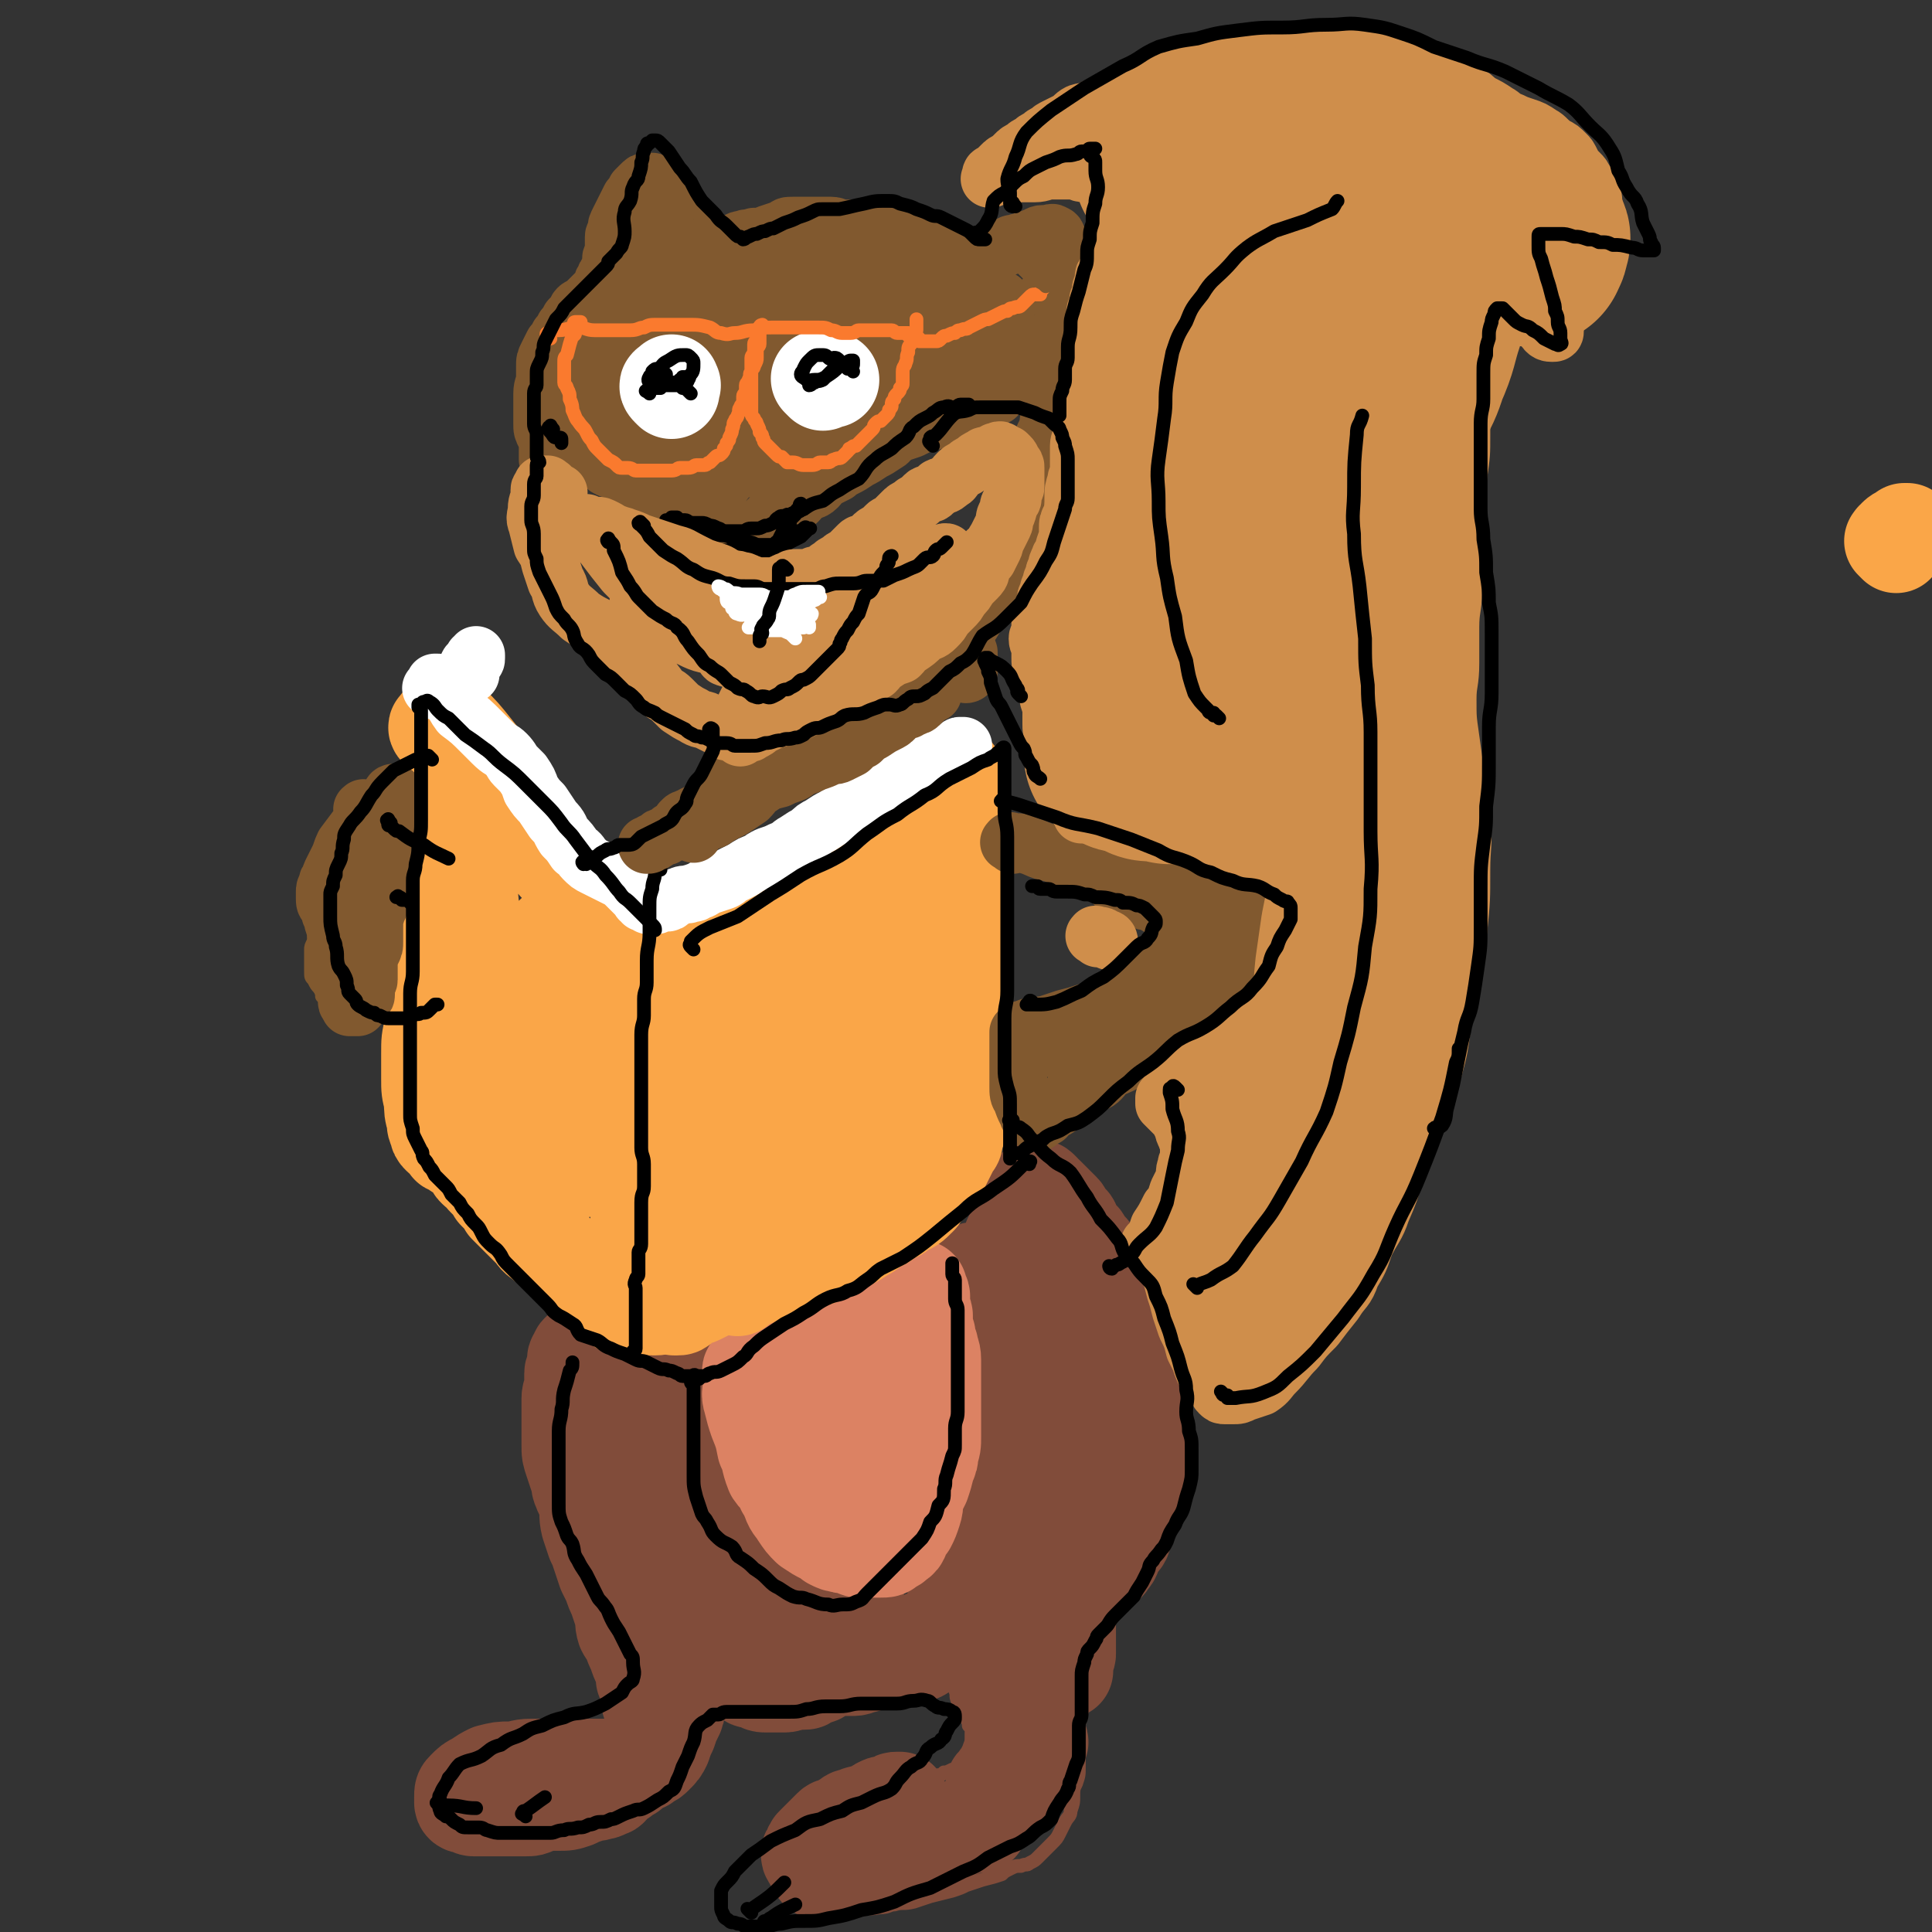 <svg viewBox='0 0 702 702' version='1.1' xmlns='http://www.w3.org/2000/svg' xmlns:xlink='http://www.w3.org/1999/xlink'><rect x="0" y="0" width="702" height="702" fill="#333333" stroke="none"/><g fill='none' stroke='#814C3A' stroke-width='5' stroke-linecap='round' stroke-linejoin='round'><path d='M388,480c-1,-1 -1,-1 -1,-1 -1,-1 0,0 0,0 0,0 0,0 0,0 0,0 0,0 0,0 -1,-1 0,0 0,0 0,0 0,-1 0,-1 0,0 -1,0 -1,0 -1,0 -1,0 -2,0 -4,0 -4,0 -8,-1 -3,0 -3,-1 -6,-1 -2,0 -2,0 -5,0 -2,0 -1,1 -3,1 -2,0 -2,0 -3,0 -2,0 -2,0 -3,0 -2,1 -2,1 -3,2 -2,1 -2,1 -4,2 -2,1 -2,1 -3,2 -2,1 -2,1 -3,2 -2,1 -2,1 -3,2 -2,1 -1,2 -2,3 -1,2 -1,2 -2,3 -1,2 -1,2 -2,4 -1,2 -1,2 -2,4 -1,2 0,2 -1,4 -1,2 -1,2 -2,4 -1,2 -1,2 -1,4 -1,2 -1,2 -1,4 0,3 0,3 0,6 0,2 -1,1 -1,3 0,3 0,3 0,6 0,2 0,2 0,4 0,3 1,3 1,5 0,3 0,3 0,6 0,2 1,2 1,5 1,3 1,3 1,6 1,3 0,3 1,6 0,2 1,2 1,4 1,3 1,3 1,7 0,3 0,3 1,6 1,2 1,2 2,5 1,2 1,2 2,5 1,3 1,3 2,6 1,2 1,2 2,4 1,3 1,3 2,5 1,3 1,3 2,6 1,1 2,1 2,2 1,2 0,2 1,4 1,2 1,2 2,3 1,2 1,2 1,3 1,2 1,2 1,3 1,1 1,1 1,2 0,2 0,2 0,3 0,1 1,1 1,2 0,1 0,1 -1,2 -1,1 0,1 -1,2 -1,1 -1,1 -2,2 -1,1 -1,1 -2,2 -1,1 -1,1 -2,1 -2,1 -2,1 -3,1 -1,1 -1,1 -2,1 -2,1 -2,1 -3,1 -2,1 -2,1 -3,1 -3,1 -3,1 -5,1 -3,0 -3,0 -6,1 -2,0 -2,0 -5,1 -2,0 -1,1 -3,1 -2,1 -2,0 -4,1 -2,1 -2,1 -4,1 -2,1 -2,0 -4,1 -2,1 -2,1 -4,2 -2,1 -2,1 -3,2 -2,1 -2,1 -3,2 -1,1 -1,1 -2,2 -1,1 -1,1 -2,2 -1,1 -1,1 -2,2 -1,1 -1,1 -1,2 0,1 -1,1 -1,2 -1,2 -1,2 -1,3 0,2 1,2 1,3 1,2 0,2 1,3 1,2 2,2 3,3 2,2 2,3 4,4 3,2 3,2 6,3 3,2 3,1 7,2 2,1 2,1 5,1 2,0 2,1 4,1 2,0 2,0 4,0 3,0 3,-1 5,-1 3,-1 3,0 7,-1 3,-1 3,-1 6,-2 4,-1 4,-1 8,-2 3,-1 3,-1 5,-2 3,-1 3,-1 6,-2 4,-1 4,-1 7,-2 1,-1 1,-1 3,-2 2,-1 2,-1 4,-1 2,-1 2,0 3,-1 2,-1 2,-1 3,-2 1,-1 1,-1 2,-2 2,-2 2,-2 3,-3 2,-2 2,-2 3,-4 1,-2 1,-2 2,-4 1,-2 2,-2 2,-4 1,-3 1,-3 1,-5 0,-3 0,-3 1,-5 1,-3 1,-3 1,-6 0,-3 0,-3 0,-6 0,-3 0,-3 0,-7 0,-3 0,-3 1,-7 1,-3 1,-3 1,-7 1,-3 1,-3 1,-7 0,-4 0,-4 0,-9 0,-4 1,-4 1,-8 1,-4 1,-4 1,-9 1,-3 1,-3 1,-7 0,-3 0,-3 0,-6 0,-2 0,-2 1,-4 0,-1 1,-1 1,-2 '/></g>
<g fill='none' stroke='#814C3A' stroke-width='35' stroke-linecap='round' stroke-linejoin='round'><path d='M356,663c-1,-1 -1,-1 -1,-1 -1,-1 0,0 0,0 0,0 0,0 0,0 0,0 0,0 -1,0 0,0 -1,0 -1,0 -1,0 -1,1 -1,1 -3,2 -3,1 -6,2 -3,2 -3,2 -6,3 -4,2 -3,2 -7,3 -1,1 -1,1 -3,1 -2,1 -2,1 -3,1 -2,1 -2,1 -4,1 -2,1 -2,1 -3,1 -2,1 -2,0 -4,1 -2,0 -2,1 -3,1 -2,0 -2,0 -3,0 -1,0 -1,0 -2,0 -1,0 -1,0 -1,0 -1,0 -1,0 -1,0 -1,0 -1,0 -1,0 0,0 0,-1 0,-1 0,-1 -1,-1 -1,-1 -1,-1 -1,-1 -1,-1 0,-1 0,-1 0,-1 0,-1 -1,-1 -1,-2 0,-1 0,-1 0,-2 0,-1 0,-1 1,-2 1,-1 1,-1 2,-1 0,-1 1,-1 1,-2 1,-1 0,-2 1,-2 1,-1 2,0 3,-1 2,-1 2,-1 3,-2 2,-1 3,0 4,-1 2,-1 2,-2 3,-2 1,-1 1,0 2,0 1,0 1,0 2,-1 1,-1 1,-1 2,-1 1,0 1,0 1,0 0,0 -1,1 -1,1 -1,1 -1,1 -2,1 -2,1 -2,1 -3,1 -2,1 -2,1 -3,1 -2,1 -2,0 -4,1 -2,0 -2,0 -3,1 -2,0 -2,0 -3,1 -2,1 -2,1 -3,2 -2,1 -2,0 -3,1 -1,1 -1,1 -2,2 -1,1 -1,1 -2,2 -1,1 -1,1 -2,2 -1,1 -1,1 -1,2 -1,1 -1,1 -1,2 0,1 1,1 1,2 1,1 1,1 1,2 1,1 1,2 2,2 2,1 2,0 3,0 2,0 2,0 4,0 3,0 3,-1 6,-1 4,-1 4,0 7,-1 3,-1 3,-1 6,-2 3,-1 3,-1 6,-2 3,-1 2,-2 6,-3 3,-2 3,-1 7,-3 2,-2 2,-2 5,-3 2,-2 2,-1 5,-2 2,-1 2,-1 3,-2 3,-2 3,-2 5,-4 2,-2 2,-2 4,-4 2,-2 3,-2 4,-4 2,-2 1,-2 2,-4 1,-2 1,-2 2,-4 1,-2 2,-2 2,-3 1,-1 0,-1 0,-2 0,-1 0,-1 1,-2 1,-1 1,-1 2,-1 0,-1 -1,-2 -1,-1 -1,0 -1,0 -1,1 -1,1 0,1 -1,2 -1,1 -1,1 -2,2 -2,2 -2,2 -3,3 -1,2 -1,2 -2,3 -1,1 -1,1 -2,2 -1,1 -1,0 -2,1 -1,0 -1,1 -1,1 -1,1 -1,0 -1,1 -1,0 -1,1 -1,1 0,0 0,-1 1,-1 1,-2 1,-2 2,-3 1,-2 1,-2 2,-4 1,-3 1,-3 2,-5 1,-2 1,-2 1,-4 1,-2 1,-2 1,-4 0,-2 0,-2 0,-3 0,-1 0,-1 0,-2 0,-2 0,-2 0,-3 0,-1 0,-1 0,-2 0,-1 0,-1 -1,-2 -1,-1 -1,-1 -1,-2 -1,-2 -1,-2 -2,-4 -1,-2 -1,-2 -2,-4 -1,-2 -1,-2 -2,-4 -1,-2 -1,-2 -1,-3 -1,-2 -1,-2 -2,-4 -1,-2 -1,-2 -2,-4 -1,-2 -1,-2 -2,-4 -1,-3 -1,-3 -2,-5 -1,-2 -1,-2 -2,-4 -2,-3 -2,-2 -3,-4 -1,-2 -1,-2 -2,-4 -1,-2 -1,-2 -2,-4 -1,-2 -1,-2 -1,-4 -1,-3 -1,-3 -1,-5 -1,-3 -1,-3 -1,-6 -1,-2 -1,-2 -1,-4 0,-2 0,-2 0,-4 0,-3 -1,-3 -1,-5 0,-2 0,-2 0,-4 0,-3 0,-3 0,-5 0,-2 0,-2 0,-4 0,-3 0,-3 0,-5 0,-3 0,-3 1,-5 0,-3 0,-3 1,-5 1,-3 1,-3 2,-5 1,-3 1,-3 2,-5 1,-3 2,-2 3,-4 1,-2 1,-3 2,-4 1,-2 2,-2 3,-3 2,-2 2,-2 3,-3 2,-2 1,-2 3,-3 2,-2 2,-1 4,-2 2,-1 2,-1 4,-1 2,0 2,-1 4,-1 2,0 2,0 4,1 2,0 2,0 4,1 2,1 2,1 4,2 2,1 2,0 3,1 2,1 2,1 3,2 1,1 1,1 2,1 1,1 1,0 2,1 2,1 2,2 3,3 1,1 1,1 2,2 1,2 1,2 2,3 1,1 0,1 1,2 1,2 2,2 2,3 1,2 0,2 0,3 0,2 1,2 1,4 0,2 0,2 0,3 0,2 0,2 -1,4 0,2 0,2 -1,4 -1,2 -1,2 -2,4 -1,3 -1,3 -2,5 -1,3 -1,3 -2,5 -1,4 -1,4 -2,8 -1,4 -1,4 -2,8 -1,4 -1,4 -2,8 -1,4 -1,4 -1,8 0,4 -1,4 -1,9 0,4 0,4 0,8 0,3 0,3 0,7 0,2 0,2 0,4 0,3 0,3 0,5 0,2 0,2 0,3 0,1 -1,1 -1,2 0,1 0,1 0,2 0,1 0,2 0,2 0,0 0,-1 -1,-1 -1,-1 -1,-1 -2,-2 -2,-3 -1,-3 -2,-5 -1,-5 -1,-5 -2,-9 -1,-5 -2,-5 -2,-10 -1,-6 -1,-7 -1,-13 0,-8 0,-8 0,-15 0,-7 1,-7 1,-14 1,-6 1,-6 1,-12 1,-4 1,-4 1,-9 1,-3 1,-3 1,-7 1,-2 1,-1 1,-3 0,-2 0,-2 0,-3 0,-2 0,-2 0,-3 0,0 -1,0 -1,0 -1,0 -1,-1 -1,-1 -1,0 -1,0 -2,1 -2,2 -1,2 -2,4 -2,4 -3,4 -4,8 -3,5 -3,5 -4,11 -2,7 -2,7 -3,14 -2,5 -2,5 -3,11 -1,4 -2,4 -2,8 -1,3 0,3 0,6 0,1 -1,1 -1,2 0,1 0,1 0,1 1,-2 1,-3 1,-6 1,-5 0,-5 1,-10 1,-7 2,-7 3,-13 2,-7 2,-7 3,-14 2,-7 2,-7 4,-13 2,-4 2,-4 3,-9 1,-3 1,-3 2,-7 1,-1 1,-1 1,-2 0,-1 1,-2 1,-2 0,0 0,0 0,1 0,2 0,2 0,5 -1,4 -2,4 -2,9 -1,7 0,7 -1,14 -1,8 -1,8 -2,16 -1,8 -1,8 -1,17 0,5 0,5 0,11 0,4 0,4 0,8 0,2 0,2 1,4 0,2 1,2 1,3 1,1 1,1 1,2 1,1 1,1 1,2 1,1 1,1 1,1 1,0 1,0 2,0 1,0 0,-1 1,-1 2,-1 2,0 3,0 2,-1 2,-1 4,-2 2,-1 2,-1 4,-2 2,-2 2,-2 4,-3 2,-2 2,-2 3,-3 1,-1 1,-1 2,-2 2,-2 2,-1 3,-3 2,-2 1,-2 2,-4 1,-3 2,-2 3,-4 1,-3 1,-3 2,-5 1,-3 1,-3 2,-7 1,-2 1,-2 1,-5 1,-3 1,-3 1,-6 0,-2 0,-2 0,-5 0,-2 0,-2 0,-4 0,-3 0,-3 0,-5 0,-3 0,-3 0,-7 0,-3 0,-3 0,-6 0,-3 0,-3 -1,-5 -1,-3 -1,-3 -1,-6 -1,-3 -1,-3 -1,-5 -1,-3 -1,-3 -1,-5 0,-3 0,-3 -1,-6 0,-1 0,-1 -1,-3 0,-2 0,-2 -1,-3 -1,-2 -1,-2 -2,-4 -1,-2 -1,-2 -1,-4 -1,-2 0,-3 -1,-4 -1,-2 -1,-2 -2,-3 -1,-2 -1,-2 -2,-3 -1,-1 -1,-1 -2,-2 -1,-1 0,-1 -1,-2 -1,-1 -1,-1 -2,-2 -1,-1 0,-1 -1,-2 -1,-1 -1,-1 -2,-2 -1,-1 -1,-1 -1,-2 -1,-1 0,-1 -1,-2 -1,-1 -1,-1 -2,-2 -1,-1 0,-1 -1,-2 -1,-1 -1,-1 -2,-2 -1,-1 -1,-1 -1,-1 -1,-1 -1,-1 -1,-1 -1,-1 -1,-1 -1,-1 -1,-1 -1,-1 -1,-1 -1,0 -1,0 -1,-1 -1,-1 -1,-1 -1,-1 -1,-1 -1,0 -2,0 -1,0 -1,1 -1,1 -1,1 -1,1 -2,2 -1,2 -1,2 -1,3 -1,2 -1,2 -1,3 -1,2 0,2 -1,4 -1,3 -1,2 -2,4 -1,2 -1,2 -1,3 -1,2 -1,2 -1,3 -1,1 -1,1 -1,2 -1,2 -1,2 -2,3 -1,1 -1,1 -2,2 -2,1 -2,1 -3,2 -2,1 -2,1 -3,2 -2,1 -2,0 -3,1 -1,0 -1,0 -2,1 -1,1 -1,1 -2,1 -1,1 -1,1 -2,1 -1,0 -1,0 -1,0 -1,0 -1,0 -2,1 -1,0 -1,1 -1,1 -1,0 -1,0 -1,0 -1,0 -1,1 -2,1 -1,0 -1,0 -1,0 -1,0 -1,1 -1,1 -1,0 -1,0 -1,0 -1,0 -1,1 -1,1 -1,0 -1,0 -1,0 0,0 0,1 0,1 0,0 -1,0 -1,0 -1,0 -1,0 -2,1 -1,1 -1,1 -2,2 -1,1 0,1 -1,2 -1,1 -1,0 -2,1 -1,1 -1,1 -1,2 0,2 0,2 0,3 0,1 -1,1 -1,2 -1,2 -1,2 -1,4 0,2 0,2 0,4 0,2 0,2 0,4 0,2 -1,2 -1,4 0,2 0,2 0,4 0,3 0,3 -1,5 0,2 0,2 -1,4 0,2 -1,2 -1,4 0,3 0,3 0,6 0,2 0,2 -1,4 -1,3 -1,3 -1,6 0,1 0,1 0,3 0,2 -1,2 -1,4 -1,2 0,2 -1,4 -1,2 -1,2 -1,4 0,2 0,2 0,4 0,2 0,2 -1,4 -1,2 -1,2 -1,4 0,2 0,2 0,3 0,2 -1,2 -1,4 0,2 0,2 0,3 0,2 0,2 0,3 0,2 -1,2 -1,3 0,2 0,2 0,4 0,2 0,2 -1,4 0,2 0,3 -1,4 -1,2 -1,2 -2,3 -1,1 -1,1 -1,2 -1,2 0,2 -1,3 -1,1 -1,1 -2,2 -1,1 -1,1 -1,2 -1,1 -1,1 -1,1 -1,1 -1,1 -1,2 -1,0 -1,1 -2,1 -1,0 -1,0 -1,0 -1,0 -1,0 -2,1 -1,1 -1,1 -2,1 -2,0 -2,0 -3,0 -2,0 -2,1 -4,1 -2,0 -2,0 -4,0 -2,0 -2,0 -3,0 -2,0 -2,-1 -3,-1 -2,-1 -2,0 -3,-1 -2,-1 -2,-1 -3,-2 -2,-2 -3,-1 -4,-3 -2,-1 -1,-2 -2,-3 -2,-2 -2,-2 -3,-3 -2,-2 -1,-2 -2,-4 -1,-2 0,-2 -1,-4 -1,-2 -1,-2 -2,-4 -1,-2 -1,-2 -2,-4 -1,-2 -1,-2 -1,-4 -1,-2 -1,-2 -1,-4 -1,-3 -1,-3 -1,-5 0,-3 0,-3 -1,-6 0,-2 -1,-2 -1,-5 -1,-2 0,-2 -1,-5 -1,-2 -2,-2 -2,-4 -1,-3 0,-4 0,-7 0,-3 0,-3 0,-6 0,-2 -1,-2 -1,-5 0,-1 0,-1 0,-3 0,-2 0,-2 0,-4 0,-2 -1,-2 -1,-3 0,-2 0,-2 0,-4 0,-2 -1,-2 -1,-3 0,-1 0,-1 0,-2 0,-1 0,-1 0,-1 0,-1 0,-1 0,-1 0,-1 0,-1 0,-1 0,-1 0,-1 0,-1 0,-1 0,-1 0,-1 0,-1 0,-1 0,-1 0,0 1,0 1,0 1,0 1,-1 2,-1 2,-1 2,-1 3,-1 3,-1 3,0 6,-1 2,-1 2,-1 5,-2 3,-1 3,-1 6,-2 2,-1 2,-1 5,-1 3,-1 3,-1 6,-2 3,-1 3,-1 7,-2 3,-1 3,-1 7,-2 3,-1 3,-2 7,-3 3,-2 3,-1 7,-3 3,-2 3,-3 7,-4 3,-2 3,-1 7,-3 3,-2 2,-3 6,-4 3,-2 3,-2 7,-3 3,-2 3,-2 6,-3 4,-2 3,-2 7,-3 1,-1 1,-2 3,-2 2,-1 3,0 4,-1 2,-1 1,-2 2,-2 1,-1 1,0 2,0 0,0 0,0 0,0 -2,1 -2,1 -3,2 -3,2 -3,2 -6,3 -3,3 -3,3 -7,6 -5,2 -5,2 -10,5 -6,3 -6,3 -11,8 -7,5 -7,6 -13,11 -7,6 -8,6 -14,12 -7,6 -6,6 -12,12 -5,5 -6,5 -10,11 -3,4 -4,4 -6,10 -1,5 -1,5 -1,10 0,5 0,5 1,9 2,5 2,5 4,9 3,3 3,4 7,6 2,1 3,2 6,1 4,-1 4,-2 8,-6 8,-7 8,-7 15,-15 9,-11 8,-11 17,-22 7,-9 6,-9 13,-18 4,-7 4,-7 9,-13 1,-3 2,-2 3,-5 1,-2 2,-3 1,-3 -1,-1 -2,-1 -3,0 -4,2 -4,2 -8,5 -7,4 -7,3 -13,8 -9,6 -9,5 -16,12 -7,7 -7,8 -13,16 -4,6 -4,6 -7,13 -2,5 -2,5 -3,11 -1,4 -1,4 -1,8 0,1 0,2 0,3 0,1 0,2 1,2 2,0 2,-1 3,-2 4,-5 3,-6 7,-11 5,-9 6,-8 11,-17 5,-8 5,-8 10,-16 3,-6 3,-6 6,-11 2,-2 2,-2 3,-4 1,-2 1,-3 0,-3 -1,-1 -2,0 -3,1 -4,4 -4,4 -8,8 -5,6 -5,6 -9,12 -5,8 -6,8 -10,17 -4,7 -3,7 -6,14 -1,7 -1,7 -2,13 -1,6 -1,6 -1,12 0,3 0,4 1,7 1,2 1,2 2,4 1,2 0,2 1,3 1,1 1,1 2,2 1,1 1,1 2,1 1,0 1,1 2,1 2,1 2,1 3,1 2,1 2,1 4,1 2,0 2,0 4,0 3,0 3,0 5,0 2,0 2,-1 4,-1 2,-1 2,-1 4,-1 2,-1 2,0 4,-1 2,-1 2,-1 4,-2 3,-2 3,-2 5,-3 3,-2 3,-2 6,-3 3,-2 4,-1 7,-3 2,-1 1,-2 3,-3 2,-1 2,-1 3,-2 1,-1 1,-1 2,-2 1,-1 1,0 2,-1 1,-1 1,-1 2,-1 0,-1 1,0 0,0 0,0 0,0 -1,1 -1,1 -1,1 -2,2 -2,2 -2,2 -3,3 -2,2 -3,2 -4,3 -2,2 -2,2 -3,3 -2,2 -2,1 -3,2 -2,1 -2,1 -3,2 -2,1 -2,2 -4,2 -4,1 -4,1 -8,1 -4,0 -4,0 -8,0 -4,0 -4,0 -8,0 -3,0 -3,0 -7,0 -4,0 -4,0 -8,-1 -3,-1 -3,-1 -6,-2 -3,-1 -3,-1 -6,-2 -3,-1 -3,-1 -6,-2 -3,-2 -2,-2 -6,-3 -2,-2 -3,-1 -5,-2 -3,-1 -3,-2 -5,-3 -3,-2 -3,-1 -5,-2 -3,-1 -2,-2 -4,-3 -2,-2 -2,-2 -4,-3 -2,-2 -2,-2 -4,-3 -2,-2 -3,-2 -4,-3 -2,-2 -2,-2 -3,-3 -2,-2 -2,-2 -4,-3 -2,-2 -2,-1 -3,-3 -2,-2 -2,-2 -2,-4 -1,-3 0,-3 -1,-5 -1,-3 -1,-3 -2,-5 -1,-3 -1,-3 -1,-6 -1,-1 -1,-1 -1,-3 -1,-3 -1,-3 -1,-5 0,-3 0,-3 0,-5 0,-2 -1,-2 -1,-4 0,-2 0,-2 0,-4 0,-2 -1,-2 -1,-4 0,-2 0,-2 0,-3 0,-2 0,-2 0,-3 0,-2 -1,-2 -1,-3 0,-1 0,-1 0,-2 0,-2 0,-2 0,-3 0,-1 -1,-1 -1,-2 0,-1 0,-1 0,-2 0,-1 -1,-1 -1,-2 0,-1 0,-1 0,-2 0,-1 0,-1 -1,-2 0,-1 -1,0 -1,-1 0,-1 0,-1 0,-1 0,-1 -1,-1 -1,-1 -1,-1 -1,-1 -1,-1 -1,-1 -1,0 -1,0 -1,0 -1,1 -1,1 0,1 -1,1 -1,2 0,1 0,1 0,2 0,2 -1,2 -1,3 0,2 0,2 0,4 0,3 -1,3 -1,5 0,2 0,2 0,4 0,3 0,3 0,7 0,3 0,3 0,6 0,3 0,3 1,6 1,3 1,3 2,6 1,2 0,2 1,4 1,3 2,3 2,5 1,4 0,4 1,8 1,3 1,3 2,6 1,2 1,2 2,5 1,3 1,3 2,6 1,2 1,2 2,4 1,3 1,3 2,5 1,3 1,3 2,6 1,3 0,3 1,6 1,2 1,1 2,3 1,3 1,3 2,5 1,3 1,3 2,5 1,3 1,3 1,5 1,2 1,2 1,3 1,2 0,2 1,4 0,2 0,2 1,3 0,1 1,1 1,2 0,1 0,1 0,2 0,1 0,1 0,2 0,1 0,1 0,2 0,2 1,2 0,3 -1,2 -1,2 -2,3 -1,2 -1,2 -1,3 -1,1 0,1 -1,2 -2,2 -2,2 -3,3 -1,1 -1,1 -2,2 -2,1 -2,1 -3,2 -2,1 -2,1 -3,2 -1,1 -1,2 -2,2 -2,1 -2,1 -3,1 -2,1 -2,0 -4,1 -3,1 -3,1 -5,2 -3,1 -3,1 -6,1 -2,0 -2,0 -3,0 -3,0 -3,0 -5,1 -2,1 -2,1 -4,1 -2,0 -2,0 -4,0 -2,0 -2,0 -3,0 -2,0 -2,0 -3,0 -2,0 -2,0 -3,0 -2,0 -2,0 -3,0 -2,0 -2,0 -3,0 -1,0 -1,-1 -2,-1 -1,0 -1,0 -1,0 -1,0 -1,-1 -1,-1 0,-1 0,-1 0,-2 0,-2 0,-2 1,-3 2,-2 2,-2 4,-3 3,-2 3,-2 5,-3 4,-1 4,-1 7,-1 4,0 4,-1 8,-1 3,0 3,0 7,0 3,0 3,0 6,0 3,0 3,0 7,0 2,0 2,0 5,0 4,0 4,0 7,0 1,0 1,0 3,0 2,0 2,0 4,-1 2,0 2,0 3,-1 2,-1 2,-1 3,-2 2,-2 2,-2 3,-4 1,-3 1,-3 2,-5 1,-3 1,-3 2,-5 1,-2 1,-2 1,-4 0,-2 0,-2 0,-3 0,-1 1,-1 1,-2 0,-1 0,-1 0,-2 0,-1 0,-1 0,-1 0,-1 0,-1 0,-2 0,-1 0,-1 0,-1 '/></g>
<g fill='none' stroke='#DC8263' stroke-width='35' stroke-linecap='round' stroke-linejoin='round'><path d='M274,500c-1,-1 -1,-1 -1,-1 -1,-1 0,-1 0,-1 0,0 0,1 0,1 0,1 0,1 0,1 0,1 0,1 0,2 0,4 -1,4 0,7 1,4 1,4 2,7 2,5 2,5 3,10 2,4 1,4 3,9 2,3 3,2 4,6 2,2 1,2 2,4 1,3 2,3 3,5 2,3 2,3 4,5 3,2 3,2 5,3 2,1 2,1 3,2 2,1 2,1 3,1 2,1 2,0 4,1 2,0 2,1 3,1 2,0 2,0 4,0 2,0 2,0 4,0 2,0 2,0 3,-1 2,-1 2,-1 3,-2 2,-1 1,-2 2,-3 1,-2 1,-2 2,-3 1,-2 1,-2 2,-5 1,-3 0,-3 1,-6 1,-2 1,-2 2,-4 1,-3 1,-3 2,-7 1,-2 1,-2 1,-4 1,-3 1,-3 1,-6 0,-2 0,-2 0,-5 0,-2 0,-2 0,-3 0,-3 0,-3 0,-6 0,-2 0,-2 0,-4 0,-3 0,-3 0,-7 0,-1 0,-2 0,-3 0,-3 -1,-3 -1,-5 -1,-2 -1,-2 -1,-4 -1,-2 -1,-2 -1,-4 0,-2 0,-2 0,-3 0,-1 -1,-1 -1,-2 0,-2 0,-2 0,-3 0,-1 0,-1 0,-2 0,-1 -1,-1 -1,-1 0,-1 0,-1 0,-1 0,-1 0,-1 0,-1 0,0 -1,1 -1,2 -1,2 -1,2 -1,4 -1,4 0,4 -1,8 -1,5 -2,5 -3,10 -2,5 -2,5 -3,10 -2,4 -2,4 -3,9 -2,4 -1,4 -2,9 -1,3 -1,3 -2,6 -1,2 -1,2 -2,5 -1,1 -1,1 -1,2 -1,1 0,2 -1,2 -1,1 -1,0 -1,0 -1,0 -2,0 -2,-1 -1,-2 0,-3 -1,-5 -1,-4 -1,-3 -2,-6 -1,-3 -1,-4 -1,-7 0,-4 0,-4 0,-8 0,-4 0,-4 0,-8 0,-3 0,-3 1,-6 0,-1 0,-1 1,-3 0,-2 0,-2 1,-3 0,-1 1,-2 1,-2 0,0 0,1 0,2 0,3 0,3 0,6 0,4 0,4 -1,8 -1,3 -2,3 -3,5 -2,3 -1,3 -3,5 -2,3 -2,3 -4,4 -2,1 -2,2 -3,2 -2,1 -2,0 -3,0 -1,-1 -2,-1 -2,-2 -1,-2 -1,-2 -1,-4 0,-3 0,-4 1,-6 1,-4 2,-3 3,-7 2,-3 2,-3 3,-6 2,-2 2,-2 3,-4 2,-2 2,-2 3,-4 1,-2 1,-2 2,-3 1,-1 0,-1 1,-2 0,-1 0,-1 1,-1 1,-1 1,-1 1,-1 0,0 -1,0 -1,0 0,0 0,-1 0,-1 -1,0 -2,0 -3,1 -2,1 -2,0 -4,1 -2,1 -2,1 -4,2 -2,1 -2,1 -4,2 -2,1 -2,0 -3,1 -1,0 -1,1 -2,1 -1,0 -1,0 -2,0 -1,0 -1,0 -1,0 '/></g>
<g fill='none' stroke='#FAA648' stroke-width='35' stroke-linecap='round' stroke-linejoin='round'><path d='M689,198c-1,-1 -1,-1 -1,-1 -1,-1 0,0 0,0 0,0 0,-1 0,-1 0,0 1,0 2,0 0,0 -1,-1 -1,-1 1,-1 2,-1 3,-2 1,0 1,0 1,0 '/><path d='M160,266c-1,-1 -1,-1 -1,-1 -1,-1 0,-1 0,-1 1,-1 0,-1 1,-1 0,-1 1,0 1,-1 0,0 0,-1 0,-1 0,0 1,0 1,0 0,0 0,1 0,1 1,1 1,0 2,1 4,4 4,4 8,9 4,5 4,5 8,10 4,7 4,7 8,13 4,7 4,7 9,13 5,6 5,6 10,11 4,4 5,4 9,8 4,3 4,3 8,7 3,3 3,3 6,6 3,3 3,2 6,5 2,3 1,3 3,5 1,1 1,2 2,2 1,1 2,0 2,0 0,0 0,1 0,1 0,0 1,0 1,0 0,0 -1,0 -1,0 0,1 0,1 0,2 0,1 0,1 0,2 0,2 0,2 0,4 0,3 0,3 0,5 0,4 0,4 0,7 0,4 0,4 0,8 0,4 0,4 0,8 0,4 0,4 0,8 0,4 0,4 0,8 0,4 0,4 0,9 0,5 0,5 0,10 0,4 0,4 0,8 0,3 0,3 0,7 0,3 1,3 1,6 0,2 0,2 0,3 0,2 0,2 0,3 0,2 0,2 0,3 0,2 1,2 1,3 0,1 0,1 0,2 0,1 -1,1 -1,2 0,1 0,1 0,2 0,1 0,1 0,1 0,1 0,1 0,2 0,0 -1,0 -1,1 0,1 0,1 0,1 0,1 0,1 0,2 0,1 -1,1 -1,1 0,1 0,1 0,2 0,0 -1,0 -1,0 -1,1 -1,1 -1,1 0,0 0,0 0,0 -1,1 -1,1 -2,1 -1,0 -1,0 -1,0 -1,0 -1,-1 -1,-1 -1,0 -1,0 -2,0 -1,0 -1,-1 -1,-1 -1,0 -1,0 -2,0 -2,0 -2,-1 -3,-1 -2,-1 -2,0 -3,-1 -2,-1 -2,-1 -3,-2 -2,-1 -2,0 -3,-1 -2,-1 -2,-1 -3,-2 -2,-1 -2,-1 -3,-2 -2,-1 -2,-1 -3,-2 -2,-1 -2,-1 -3,-2 -2,-2 -2,-2 -3,-3 -2,-2 -2,-2 -3,-3 -2,-2 -2,-1 -4,-3 -3,-2 -2,-2 -4,-4 -2,-2 -2,-2 -3,-3 -2,-2 -2,-2 -3,-3 -2,-2 -2,-2 -3,-3 -1,-2 -1,-2 -2,-3 -1,-1 -1,-1 -2,-2 -1,-2 -1,-2 -2,-3 -1,-1 -1,-1 -2,-2 -1,-1 0,-1 -1,-2 -1,-1 -1,0 -2,-1 -1,-1 -1,-1 -1,-2 0,-1 -1,-1 -1,-1 0,-1 0,-1 -1,-1 0,-1 0,-1 -1,-1 0,-1 0,-1 -1,-1 -1,-1 -1,0 -2,-1 -1,-1 -1,-1 -1,-1 -1,-1 -2,0 -2,-1 -1,-1 0,-1 -1,-2 -1,-1 -1,0 -2,-1 -1,-1 -1,-1 -1,-2 -1,-2 -1,-2 -1,-4 -1,-3 -1,-4 -1,-7 -1,-4 -1,-4 -1,-8 0,-4 0,-4 0,-9 0,-5 0,-5 1,-9 1,-5 1,-5 2,-10 1,-5 1,-5 1,-10 0,-6 0,-6 0,-11 0,-5 0,-5 1,-9 1,-4 1,-4 1,-7 1,-5 1,-5 1,-10 1,-4 0,-4 1,-8 0,-3 1,-3 1,-6 0,-2 0,-2 0,-4 0,-3 1,-3 1,-5 0,-1 0,-1 0,-2 0,-1 0,-1 0,-2 0,-1 0,-1 0,-1 0,-1 0,-2 0,-1 0,1 1,1 1,3 1,4 0,4 1,8 1,6 2,5 2,11 1,9 0,9 1,18 1,10 1,10 2,20 2,11 2,11 3,21 2,10 2,10 3,20 1,8 1,8 2,15 1,5 1,4 2,9 1,2 0,3 1,5 0,2 0,2 1,3 0,1 1,2 2,2 0,-1 0,-1 0,-2 1,-4 1,-4 1,-7 1,-8 1,-8 2,-16 2,-10 1,-10 3,-20 2,-9 3,-9 4,-18 1,-6 1,-6 2,-12 1,-3 2,-3 2,-5 0,-2 0,-2 0,-3 0,-1 1,-1 1,-1 0,0 0,0 0,1 0,3 0,3 1,6 1,5 1,5 2,10 1,9 2,9 2,18 1,11 0,11 1,21 1,7 2,7 2,14 1,5 0,5 0,10 0,2 1,2 1,4 0,1 0,2 0,2 0,0 1,-1 1,-2 1,-6 1,-6 2,-13 2,-9 2,-9 3,-18 2,-9 1,-9 3,-18 1,-7 2,-6 3,-13 1,-4 0,-4 1,-7 0,-2 0,-2 1,-3 0,-1 1,-1 1,-1 1,1 0,2 0,5 1,6 1,6 2,12 1,10 1,10 2,21 1,11 2,11 2,22 1,10 0,10 0,20 0,8 0,8 0,17 0,7 0,7 -1,13 -1,4 -2,4 -3,9 -1,2 -1,2 -2,4 0,1 0,2 0,2 0,0 0,0 0,-1 '/><path d='M253,348c-1,-1 -1,-1 -1,-1 -1,-1 0,-1 0,-1 0,0 1,0 1,0 3,-3 3,-3 6,-6 4,-3 4,-3 8,-6 4,-3 4,-3 9,-6 4,-2 4,-2 8,-4 3,-2 3,-2 6,-4 4,-2 4,-2 7,-4 2,-2 2,-2 4,-4 3,-3 3,-3 7,-6 2,-2 3,-1 6,-3 2,-2 2,-2 5,-4 1,-1 1,-1 2,-2 2,-2 2,-2 3,-3 2,-2 2,-2 3,-3 2,-2 2,-2 4,-3 2,-2 2,-1 4,-2 2,-1 2,-1 4,-2 1,-1 1,-1 2,-1 1,-1 1,0 2,-1 1,0 0,-1 1,-1 1,0 1,0 2,0 0,0 0,0 0,0 1,0 1,0 1,0 0,0 0,1 0,1 0,1 -1,0 -1,1 0,1 0,2 0,3 0,2 1,2 1,4 0,3 0,3 0,6 0,4 1,4 1,8 0,4 0,4 0,8 0,4 0,4 0,8 0,5 0,5 0,10 0,4 0,4 0,9 0,4 0,4 0,8 0,3 1,3 1,7 0,3 0,3 0,7 0,3 0,3 0,7 0,3 0,3 0,7 0,3 0,3 0,7 0,3 0,3 0,6 0,3 0,3 0,6 0,2 0,2 0,3 0,2 -1,2 -1,3 0,2 0,2 0,4 0,1 0,1 0,2 0,2 0,2 0,3 0,2 0,2 -1,4 0,2 0,2 -1,3 -1,2 -1,2 -2,4 -1,2 -1,2 -2,4 -1,2 -1,3 -2,4 -1,2 -2,2 -3,3 -2,2 -2,3 -3,4 -3,3 -3,3 -6,4 -2,2 -2,2 -5,3 -2,2 -2,2 -5,3 -2,2 -2,2 -4,3 -3,2 -3,2 -5,3 -3,2 -3,1 -5,2 -3,1 -3,2 -5,3 -3,2 -3,1 -6,2 -2,1 -2,0 -4,1 -3,1 -3,1 -5,2 -3,1 -3,0 -6,1 -2,1 -1,1 -3,2 -2,1 -2,1 -4,1 -2,1 -2,1 -4,1 -3,1 -3,0 -5,1 -3,1 -2,1 -4,2 -2,1 -2,1 -4,2 -2,1 -2,0 -3,1 -2,1 -2,1 -3,2 -1,1 -1,1 -2,1 -1,0 -1,0 -1,0 -1,-1 -1,-1 -1,-1 -1,-1 0,-1 0,-2 1,-3 0,-3 1,-6 2,-5 2,-5 4,-10 4,-8 4,-8 8,-16 5,-10 5,-10 11,-20 6,-10 5,-10 11,-20 6,-9 6,-9 12,-18 5,-6 4,-6 9,-13 3,-4 3,-4 6,-9 1,-3 2,-2 3,-5 1,-2 0,-2 1,-3 0,-1 1,-1 1,-1 -1,0 -2,0 -3,1 -4,3 -3,4 -7,8 -6,7 -6,6 -12,13 -7,8 -7,8 -15,16 -12,13 -12,13 -25,25 -3,2 -3,2 -7,4 -2,1 -4,2 -4,1 -1,-1 -1,-3 0,-5 5,-9 5,-10 11,-18 9,-12 10,-11 20,-21 11,-12 12,-12 23,-23 10,-10 10,-10 20,-20 6,-6 6,-6 13,-12 3,-2 3,-2 5,-4 2,-1 2,-1 3,-1 0,0 0,0 0,0 -2,1 -2,1 -3,2 -4,4 -4,5 -8,9 -7,8 -7,7 -13,16 -8,10 -8,10 -15,21 -6,8 -6,9 -12,17 -4,6 -4,6 -8,11 -1,2 -1,2 -2,4 -1,1 -1,3 -1,2 0,-1 0,-3 1,-6 4,-7 5,-7 9,-13 6,-10 6,-10 12,-20 7,-10 6,-10 13,-19 6,-7 6,-6 12,-12 3,-3 3,-3 7,-6 1,-1 2,-1 2,-1 1,0 0,0 0,1 -1,3 0,3 -1,5 -3,10 -4,10 -7,19 -3,12 -3,12 -6,23 -3,13 -3,13 -7,27 -3,10 -3,10 -6,21 -1,7 -1,7 -1,14 0,3 0,3 0,5 0,1 1,3 1,2 1,-1 1,-3 2,-6 3,-5 3,-5 7,-10 3,-5 4,-5 8,-10 2,-3 2,-3 4,-5 2,-2 2,-2 3,-3 1,-1 0,-2 0,-1 0,0 1,0 1,1 0,2 1,2 0,4 -1,4 -2,4 -3,8 -3,6 -3,6 -7,11 -2,5 -2,5 -4,9 -2,2 -3,1 -4,3 -1,1 -1,2 -1,3 -1,0 -1,-1 -1,-1 1,-5 1,-5 3,-9 4,-8 4,-8 8,-16 5,-10 6,-9 12,-19 4,-6 4,-6 9,-12 2,-3 2,-3 4,-6 1,-1 2,-2 2,-2 0,0 -1,0 -1,0 -2,1 -3,1 -4,3 -5,5 -5,6 -10,11 -7,8 -7,8 -14,16 -7,9 -7,9 -14,18 -7,9 -8,9 -14,18 -5,8 -5,9 -10,16 -2,4 -2,4 -6,8 -1,1 -1,1 -2,2 '/></g>
<g fill='none' stroke='#FFFFFF' stroke-width='21' stroke-linecap='round' stroke-linejoin='round'><path d='M171,245c-1,-1 -1,-1 -1,-1 -1,-1 0,-1 0,-2 0,-1 1,-1 1,-1 1,-1 1,-1 1,-1 1,0 1,0 1,-1 0,-1 0,-1 0,-1 0,0 0,1 0,1 0,0 -1,0 -1,0 0,0 0,1 0,1 0,1 0,1 0,1 0,0 -1,0 -1,0 0,0 0,0 1,0 '/><path d='M158,251c-1,-1 -2,-1 -1,-1 0,-1 1,-1 1,-1 0,0 0,-1 0,-1 0,0 1,0 1,0 1,0 1,1 1,1 1,1 1,1 1,1 4,4 3,5 6,9 4,3 4,3 8,7 2,2 2,2 4,4 3,3 3,2 5,4 2,2 2,3 3,4 2,2 2,2 3,3 2,3 2,3 3,6 2,3 2,3 4,5 2,3 2,3 4,6 3,3 2,3 4,6 2,2 2,2 4,5 2,1 2,2 3,3 2,2 2,2 4,3 2,1 2,1 4,2 2,1 2,1 4,2 2,1 2,1 3,2 1,1 1,1 2,2 1,1 1,1 2,2 1,1 1,1 1,1 1,1 0,1 1,1 0,0 1,0 1,0 0,0 0,1 0,1 0,0 0,0 0,0 0,0 -1,0 0,0 0,-1 0,0 1,0 0,0 0,0 0,0 1,1 0,1 1,1 0,0 1,0 1,0 0,0 0,0 0,0 1,0 1,0 1,0 1,0 1,-1 2,-1 1,0 1,0 2,0 1,0 1,0 2,-1 1,-1 1,-1 2,-1 2,-1 2,-1 4,-1 2,-1 2,0 3,-1 3,-1 2,-1 4,-2 3,-1 3,-1 6,-2 2,-1 1,-1 3,-2 2,-1 2,-1 4,-2 3,-2 3,-2 6,-3 1,-1 1,-1 3,-2 3,-1 3,-1 5,-2 3,-1 3,-2 5,-3 3,-2 3,-2 5,-3 2,-2 2,-2 4,-3 3,-2 3,-2 5,-3 3,-2 3,-2 5,-3 3,-2 3,-2 5,-3 2,-2 2,-2 4,-3 2,-2 2,-2 4,-3 3,-2 3,-1 5,-2 2,-1 2,-1 4,-2 2,-1 2,-1 3,-2 2,-1 2,-1 3,-2 2,-1 2,-1 3,-1 1,-1 1,-1 2,-1 1,-1 1,-1 2,-1 1,0 1,0 2,0 0,0 0,0 1,-1 1,-1 1,0 2,-1 1,-1 0,-1 1,-1 0,0 1,0 1,0 '/></g>
<g fill='none' stroke='#000000' stroke-width='5' stroke-linecap='round' stroke-linejoin='round'><path d='M240,316c-1,-1 -1,-1 -1,-1 -1,-1 -1,0 -1,0 0,0 0,1 0,1 0,0 0,0 0,0 0,1 0,1 0,1 0,3 -1,3 -1,6 -1,3 -1,3 -1,7 0,4 0,4 0,9 0,5 -1,5 -1,10 0,4 0,4 0,8 0,3 -1,3 -1,6 0,3 0,3 0,6 0,3 -1,3 -1,7 0,4 0,4 0,9 0,4 0,4 0,9 0,3 0,3 0,6 0,3 0,3 0,6 0,3 0,3 0,6 0,3 0,3 0,5 0,3 1,3 1,6 0,4 0,4 0,8 0,3 -1,2 -1,6 0,1 0,1 0,3 0,2 0,2 0,4 0,2 0,2 0,4 0,2 0,2 0,4 0,2 -1,2 -1,3 0,1 0,1 0,2 0,2 0,2 0,3 0,2 0,2 0,3 0,1 -1,1 -1,2 -1,2 0,2 0,3 0,1 0,1 0,2 0,2 0,2 0,3 0,2 0,2 0,3 0,1 0,1 0,2 0,2 0,2 0,3 0,1 0,1 0,1 0,1 0,1 0,2 0,1 0,1 0,1 0,1 0,1 0,1 0,1 0,1 0,1 0,1 0,1 0,1 0,1 0,1 0,2 0,0 0,0 0,0 0,1 -1,1 -1,1 '/></g>
<g fill='none' stroke='#81592F' stroke-width='5' stroke-linecap='round' stroke-linejoin='round'><path d='M141,291c-1,-1 -1,-1 -1,-1 -1,-1 -1,0 -1,0 0,0 0,1 0,1 0,1 0,1 0,1 0,1 0,1 -1,1 0,1 -1,1 -1,1 -1,1 -1,1 -1,1 -2,3 -2,3 -5,6 -1,2 -1,2 -2,3 -2,2 -2,2 -3,4 -1,2 0,2 -1,4 0,2 -1,2 -1,3 -1,2 -1,2 -1,4 -1,2 0,3 -1,4 -1,2 -1,1 -2,2 -1,1 -1,2 -1,3 0,2 0,2 -1,3 0,2 -1,2 -1,3 -1,2 0,2 -1,4 -1,2 -1,2 -2,4 -1,2 -1,2 -1,3 0,2 0,2 0,4 0,2 0,2 0,4 0,2 0,2 1,3 1,2 1,2 2,3 1,1 1,1 1,2 1,1 1,1 1,2 1,1 1,1 1,1 1,1 0,1 1,1 1,1 1,1 2,1 1,0 1,0 1,0 1,0 1,0 1,0 1,0 1,0 1,0 1,0 1,0 1,0 0,0 0,-1 0,-1 0,-1 1,-1 1,-1 1,-1 1,-1 1,-2 1,-2 1,-2 1,-3 1,-2 0,-2 1,-3 1,-2 1,-2 2,-3 1,-2 1,-2 1,-4 1,-2 1,-2 1,-4 1,-3 1,-3 1,-6 1,-2 1,-2 1,-4 1,-3 1,-3 1,-7 0,-2 1,-2 1,-4 1,-3 0,-3 1,-5 0,-2 1,-2 1,-4 0,-2 0,-2 0,-3 0,-2 1,-2 1,-3 0,-1 0,-1 0,-2 0,-1 0,-1 0,-2 0,-1 1,-1 2,-1 0,-1 -1,-1 -1,-2 0,-1 0,-1 0,-1 0,-1 0,-1 0,-1 0,-1 -1,-1 -1,-1 -1,0 -1,1 -1,1 -1,1 -1,1 -2,2 -2,3 -2,3 -3,6 -2,3 -2,3 -3,6 -2,4 -2,4 -4,8 -2,4 -3,4 -4,9 -2,4 -2,4 -3,9 -1,3 -1,3 -2,7 -1,2 0,2 -1,4 0,2 -1,2 -1,4 0,2 0,2 0,3 0,1 0,1 0,2 0,1 0,1 0,2 '/></g>
<g fill='none' stroke='#81592F' stroke-width='21' stroke-linecap='round' stroke-linejoin='round'><path d='M133,295c-1,-1 -1,-2 -1,-1 -1,0 0,0 0,1 0,0 0,1 0,1 0,0 1,0 1,0 0,0 0,1 0,1 0,0 -1,0 -1,0 -1,1 0,1 -1,2 -3,4 -3,4 -6,8 -1,2 -1,3 -2,5 -1,2 -1,2 -2,4 -1,2 -1,2 -1,3 -1,1 -1,1 -1,2 -1,2 -1,2 -1,3 0,1 0,1 0,2 0,2 0,2 1,3 1,2 1,2 1,3 1,2 1,2 1,3 1,3 1,3 1,5 1,3 1,3 1,5 0,3 0,3 0,6 0,1 0,1 0,2 0,2 0,2 1,4 1,1 1,1 1,2 1,2 1,2 1,3 0,1 0,1 0,2 0,1 1,1 1,1 0,1 0,1 0,1 0,0 1,0 2,0 0,0 0,0 0,0 0,0 0,0 1,0 0,0 0,-1 0,-1 0,-1 1,-1 1,-1 1,-1 1,0 1,-1 1,-1 1,-1 1,-2 0,-1 0,-1 0,-2 0,-2 1,-2 1,-3 0,-1 0,-1 0,-2 0,-2 0,-2 0,-4 0,-2 0,-2 1,-4 1,-2 1,-2 1,-4 0,-3 0,-3 0,-5 0,-3 0,-3 1,-6 0,-1 1,-1 1,-3 0,-2 0,-2 0,-4 0,-3 1,-3 1,-5 0,-3 0,-3 0,-5 0,-3 1,-3 1,-7 1,-1 1,-1 1,-3 1,-2 1,-2 1,-4 0,-2 0,-2 0,-4 0,-1 1,-1 1,-2 0,-1 0,-1 0,-1 0,-1 -1,-1 -1,-2 0,-1 1,-1 1,-1 0,-1 0,-1 0,-1 0,-1 0,-1 0,-1 0,0 -1,0 -1,1 -1,2 -1,2 -1,3 -1,3 0,3 -1,6 -1,4 -1,4 -2,8 -1,4 -1,4 -2,9 -1,5 -1,6 -2,10 '/><path d='M368,307c-1,-1 -2,-1 -1,-1 0,-1 0,0 1,0 1,0 1,0 1,0 0,0 -1,0 -1,0 0,0 1,0 1,0 2,0 2,0 4,1 4,1 4,2 9,3 3,1 3,1 6,2 3,1 3,1 7,2 3,1 3,1 6,1 3,1 3,1 7,1 3,1 3,1 7,1 3,0 3,0 7,1 2,1 2,1 5,2 2,1 2,1 5,1 1,1 2,0 3,1 3,1 3,1 5,2 2,1 3,0 4,1 3,1 2,2 4,3 2,1 3,1 4,2 1,1 1,2 2,2 1,1 2,0 3,1 1,1 1,1 2,2 1,1 1,1 1,1 1,1 2,0 2,1 1,1 0,1 0,2 0,0 1,0 1,0 1,1 0,1 0,2 0,1 0,1 -1,1 -2,2 -2,2 -3,3 -2,2 -3,2 -4,3 -3,3 -2,3 -4,5 -3,3 -3,3 -7,5 -3,3 -3,3 -6,6 -3,2 -2,2 -6,5 -2,2 -3,1 -6,3 -3,3 -2,3 -6,5 -2,2 -2,2 -4,3 -3,2 -3,2 -5,4 -2,2 -2,2 -4,3 -2,1 -3,1 -4,2 -2,1 -2,2 -3,3 -2,2 -2,1 -4,2 -2,1 -2,1 -3,2 -2,1 -2,1 -3,2 -2,1 -2,1 -3,2 -1,1 -1,1 -2,2 -1,1 -1,1 -2,1 -1,0 -1,0 -2,1 -1,1 -1,1 -1,2 -1,0 -1,0 -2,0 -1,0 -1,0 -1,0 0,0 0,1 0,2 0,0 -1,-1 -1,-1 -1,0 -1,0 -1,0 -1,0 -1,-1 -1,-1 -1,-1 0,-1 -1,-2 -1,-2 -1,-2 -2,-5 -1,-1 -1,-2 -1,-4 0,-1 0,-2 0,-4 0,-2 0,-2 0,-3 0,-2 0,-2 0,-3 0,-1 0,-1 0,-2 0,-1 0,-1 0,-2 0,-1 0,-1 0,-1 0,-1 0,-1 0,-2 0,-1 0,-1 0,-1 0,-1 0,-1 0,-1 0,0 0,0 0,0 0,-1 0,-1 0,-1 1,-1 1,-1 2,-1 2,-1 2,-1 4,-1 3,-1 3,0 5,-1 3,-1 3,-1 6,-2 4,-1 4,-1 7,-2 4,-1 4,-1 8,-3 3,-2 3,-2 6,-4 2,-2 2,-2 4,-3 3,-2 3,-2 5,-3 3,-2 3,-2 6,-3 2,-2 1,-2 3,-3 2,-2 2,-1 4,-2 2,-1 2,-1 3,-2 1,-1 1,-1 2,-1 1,-1 1,0 2,-1 1,0 1,0 1,-1 1,-1 1,-1 1,-1 0,-1 0,-1 0,-1 -1,-1 -1,-1 -2,-2 -1,-1 -1,-1 -2,-2 -1,-1 -1,0 -2,-1 -2,-1 -2,-1 -3,-2 -2,-1 -2,-1 -4,-2 -2,-1 -3,0 -4,-1 -2,-1 -2,-1 -3,-2 -2,-1 -3,0 -4,-1 -2,-1 -1,-2 -2,-2 -1,-1 -2,-1 -3,-1 -2,-1 -2,-1 -3,-1 -1,-1 -1,-1 -1,-1 -1,0 -1,-1 -1,-1 0,0 0,0 0,0 2,1 2,1 3,1 2,1 2,0 4,1 4,2 4,2 7,3 2,2 2,2 4,3 3,2 3,1 5,2 2,1 2,2 3,3 1,1 2,1 2,2 1,2 1,2 1,3 0,2 0,2 0,3 -1,3 -1,3 -2,4 -2,3 -2,3 -4,5 -3,4 -3,4 -7,7 -3,3 -4,2 -8,6 -3,2 -3,3 -6,6 -2,2 -2,1 -4,3 -3,2 -2,2 -4,4 -2,2 -2,2 -3,3 -2,1 -2,1 -3,2 -1,1 -1,1 -2,2 -1,1 -1,1 -1,1 -1,0 -1,0 -1,0 -1,-1 0,-1 0,-2 0,-1 0,-1 1,-2 0,-1 1,-1 1,-1 0,-1 0,-1 0,-1 0,0 0,0 0,0 -1,0 -1,0 -1,0 -1,0 -1,1 -2,1 -1,0 -1,0 -1,0 '/><path d='M277,277c-1,-1 -1,-1 -1,-1 -1,-1 0,0 0,0 0,0 0,-1 0,-1 0,-1 0,0 -1,0 0,0 0,0 -1,0 -1,0 -1,0 -1,0 -1,0 0,-1 -1,-1 0,0 -1,0 -1,0 -1,0 -1,0 -1,0 0,0 0,0 0,0 -1,0 -1,0 -1,0 0,0 0,0 0,0 -1,0 -1,0 -1,0 0,0 0,0 0,0 0,1 0,1 0,1 0,1 -1,0 -1,1 0,1 0,1 0,2 0,0 -1,-1 -1,0 -2,3 -2,4 -3,8 -1,2 -1,2 -2,3 -1,2 -1,1 -2,2 -1,1 -1,1 -1,1 -1,1 -1,1 -2,2 -1,1 -1,1 -2,1 -1,1 -1,1 -2,1 -1,1 -1,1 -2,1 -1,1 -1,0 -2,1 -1,1 -1,1 -1,2 0,1 0,1 -1,1 -1,1 -1,0 -2,1 -1,0 0,1 -1,1 -1,1 -1,1 -2,1 -1,0 -1,0 -2,1 -1,1 -1,1 -2,1 -1,1 -1,1 -2,1 '/><path d='M252,303c-1,-1 -1,-1 -1,-1 -1,-1 0,-1 0,-1 1,0 1,0 2,0 0,0 0,-1 0,-1 3,-1 3,-1 6,-2 3,-2 3,-2 7,-4 3,-2 3,-2 6,-4 2,-2 2,-3 4,-4 3,-2 3,-2 7,-3 2,-1 2,-1 5,-2 2,-1 1,-1 3,-2 3,-1 3,-1 5,-2 3,-1 3,-1 5,-2 2,-1 2,0 4,-1 2,-1 2,-1 4,-2 2,-2 2,-2 4,-3 2,-2 2,-2 4,-3 3,-2 3,-2 5,-3 2,-1 2,-1 3,-2 1,-1 1,-2 2,-2 1,-1 2,-1 3,-1 1,-1 1,-1 2,-1 1,-1 1,0 2,-1 1,-1 1,-1 2,-2 1,-1 1,-1 1,-1 0,-1 0,-1 0,-1 0,0 2,0 2,0 0,0 -1,0 -2,0 -1,0 -1,0 -2,0 -2,1 -2,1 -4,2 -4,2 -3,2 -7,3 -4,2 -4,2 -8,3 -3,2 -3,2 -7,3 -3,1 -3,0 -6,1 -2,1 -2,1 -4,2 -2,1 -2,1 -3,1 -1,0 -1,0 -2,0 -1,0 -2,0 -2,0 0,0 1,-1 1,-1 2,-1 2,-1 3,-2 2,-2 2,-2 5,-3 3,-2 3,-2 7,-3 3,-2 3,-3 7,-4 3,-2 3,-2 7,-3 3,-2 3,-2 5,-3 3,-2 3,-2 5,-3 2,-1 2,-1 3,-1 2,0 2,0 3,-1 1,0 1,-1 2,-1 0,-1 0,-1 1,-1 1,0 1,0 1,0 '/><path d='M352,238c-1,-1 -2,-1 -1,-1 0,-1 0,0 1,0 0,0 0,0 0,0 0,1 0,1 0,1 0,1 0,1 0,2 0,0 0,0 0,1 0,1 0,1 0,1 0,1 0,1 0,1 0,1 0,1 0,1 0,1 -1,1 -1,1 '/><path d='M351,233c-1,-1 -1,-1 -1,-1 -1,-1 0,-1 0,-1 0,0 1,0 1,0 0,0 0,0 0,0 0,-1 0,-1 0,-1 0,-1 0,-1 1,-2 2,-3 2,-3 4,-7 3,-3 2,-3 4,-7 2,-3 2,-3 3,-6 2,-3 3,-2 4,-6 2,-4 2,-4 3,-8 1,-3 2,-3 3,-6 1,-2 2,-2 2,-4 1,-3 1,-3 1,-6 0,-4 0,-4 1,-7 0,-3 0,-3 1,-6 0,-2 0,-2 1,-5 0,-2 1,-2 1,-3 1,-2 1,-2 1,-4 1,-2 1,-2 1,-4 1,-1 1,-1 1,-2 0,-2 0,-2 0,-3 0,-1 0,-1 0,-1 0,-1 0,-1 0,-2 0,-2 0,-2 -1,-3 -1,-1 -1,-1 -2,-2 -1,-2 -1,-2 -1,-3 -1,-1 -1,-1 -1,-2 -1,-1 -1,-1 -1,-2 0,-1 0,-1 0,-1 0,-1 0,-1 0,-2 0,-1 -1,-1 -1,-1 0,-1 0,-1 0,-1 0,-1 1,-1 1,-2 0,-1 0,-1 0,-2 0,-2 1,-2 1,-3 1,-2 1,-2 1,-4 1,-2 1,-2 1,-3 1,-2 0,-2 1,-4 1,-2 1,-2 2,-3 1,-2 1,-2 1,-3 1,-1 1,-1 1,-2 0,-1 0,-1 0,-2 0,-1 1,-1 1,-2 0,-1 -1,0 -1,-1 0,-1 0,-1 0,-2 0,-1 0,-1 0,-1 0,-1 0,-1 0,-1 0,0 0,-1 0,-1 0,-1 -1,0 -1,-1 0,-1 0,-1 0,-1 0,-1 -1,-1 -1,-1 -1,-1 -1,0 -2,0 -1,0 -1,0 -2,0 -2,0 -2,1 -3,1 -2,1 -2,1 -3,1 -2,1 -2,1 -3,1 -2,1 -2,0 -3,1 -1,0 -1,1 -2,1 -2,1 -2,0 -3,1 -1,0 -1,1 -2,1 -1,0 -1,0 -2,0 -1,0 -1,1 -2,1 -2,0 -2,0 -3,0 -1,0 -1,0 -2,0 -1,0 -1,0 -2,0 -2,0 -2,-1 -3,-1 -1,0 -1,0 -2,0 -1,0 -1,0 -2,-1 -1,-1 -1,-1 -2,-1 -1,-1 -1,-1 -2,-1 -2,0 -2,0 -3,0 -2,0 -2,0 -3,-1 -2,-1 -2,-1 -4,-2 -3,-1 -3,-1 -6,-1 -1,-1 -1,-1 -3,-1 -3,0 -3,0 -6,0 -2,0 -1,-1 -3,-1 -2,0 -2,0 -3,0 -3,0 -3,-1 -5,-1 -2,0 -2,0 -3,0 -3,0 -3,0 -6,0 -2,0 -2,0 -5,0 -2,0 -2,0 -3,1 -3,1 -3,1 -6,2 -2,1 -2,1 -5,1 -2,1 -2,0 -4,1 -2,0 -2,1 -3,1 -2,1 -2,1 -4,1 -1,1 -1,1 -2,1 -2,1 -2,1 -3,1 -1,1 -1,1 -2,1 -1,0 -1,0 -2,0 -1,0 -1,-1 -1,-1 0,-1 -1,-1 -1,-1 -1,-1 0,-1 -1,-2 0,-1 0,-1 -1,-2 0,-1 0,-1 -1,-2 -1,-2 -1,-2 -2,-3 -1,-1 -1,-1 -1,-2 -1,-2 -1,-2 -1,-3 -1,-2 0,-2 -1,-3 0,-1 -1,-1 -1,-2 -1,-1 0,-1 -1,-2 0,-1 0,-1 -1,-1 0,-1 0,-1 -1,-1 -1,0 -1,0 -2,0 -1,0 -1,-1 -1,-1 -1,0 -1,0 -2,0 -1,0 -1,0 -2,1 -1,1 -1,1 -2,2 -1,2 -1,2 -2,3 -1,2 -1,2 -2,4 -1,2 -1,2 -2,4 -1,2 -1,2 -1,3 0,2 -1,2 -1,3 0,2 0,2 0,3 0,1 0,1 0,2 0,2 -1,2 -1,3 0,1 0,1 0,2 0,1 0,1 0,1 0,1 -1,1 -1,2 -1,1 -1,1 -1,2 -1,1 -1,1 -1,2 -1,1 0,1 -1,2 -1,1 -1,1 -2,2 -1,1 -1,1 -2,2 -1,1 -1,1 -2,2 -1,1 -1,0 -2,1 -1,1 0,1 -1,2 -1,1 -1,1 -2,2 -1,2 -1,2 -2,3 -1,2 -1,2 -2,3 -1,2 -1,2 -2,3 -1,2 -1,2 -2,4 -1,2 -1,2 -1,4 0,2 0,2 0,4 0,3 -1,3 -1,6 0,1 0,1 0,3 0,2 0,2 0,4 0,2 0,2 0,4 0,2 0,2 1,4 1,2 1,2 1,4 0,1 0,1 0,2 0,2 0,2 0,3 0,0 0,-1 1,-1 0,0 1,0 1,0 1,-1 1,-2 2,-3 2,-3 2,-4 4,-7 3,-4 3,-4 6,-8 5,-5 5,-5 9,-10 3,-5 3,-5 7,-11 3,-5 3,-5 6,-10 2,-4 2,-4 5,-8 1,-3 2,-2 3,-5 1,-2 1,-2 2,-4 1,-2 1,-2 2,-3 1,-1 1,-1 2,-2 0,-1 0,-1 0,-1 0,0 0,1 0,2 -1,2 -1,2 -2,4 -2,4 -2,5 -4,9 -3,4 -3,4 -5,9 -3,5 -3,5 -5,10 -2,3 -2,3 -4,7 -2,2 -2,1 -3,3 -1,2 -1,2 -2,3 -1,1 -1,1 -2,1 -1,0 -1,1 -1,1 0,0 0,-1 0,-1 0,-2 -1,-2 -1,-4 0,-5 0,-5 1,-9 1,-5 2,-5 3,-10 2,-5 2,-5 4,-10 2,-4 3,-4 5,-8 2,-2 2,-2 3,-4 1,-2 1,-2 2,-3 1,-1 1,-2 1,-2 0,0 -1,0 -1,0 -1,1 -1,1 -2,2 -2,3 -2,3 -3,7 -2,4 -2,4 -4,8 -2,4 -2,4 -4,8 -2,3 -2,3 -3,6 -1,3 -2,3 -3,5 -1,2 -1,2 -2,3 0,1 0,1 0,2 0,0 -1,0 -1,0 0,-1 1,-2 1,-3 1,-3 1,-4 2,-7 2,-2 2,-2 4,-4 2,-3 2,-4 4,-7 2,-1 3,-1 5,-2 2,-1 2,-3 3,-3 2,-1 2,0 3,1 2,2 2,3 3,6 1,4 1,4 1,9 0,5 -1,5 -1,10 -1,4 -1,4 -1,9 -1,3 0,3 -1,6 -1,3 -1,2 -2,4 -1,2 -1,2 -1,3 0,1 1,1 1,1 2,-1 2,-2 3,-3 4,-4 4,-4 8,-8 4,-4 4,-4 9,-9 4,-5 4,-5 9,-10 3,-3 3,-3 7,-7 1,-1 1,-2 3,-3 2,-1 2,-2 3,-2 1,0 2,-1 2,0 0,2 0,3 -1,6 -2,5 -2,5 -4,10 -3,7 -3,7 -6,14 -2,6 -2,6 -5,12 -1,4 -1,4 -2,8 -1,2 -1,3 -3,4 -1,1 -2,1 -2,0 -1,-3 0,-4 0,-8 1,-7 1,-7 2,-14 2,-10 2,-10 6,-19 3,-8 4,-8 10,-16 5,-6 5,-6 11,-11 4,-3 4,-3 9,-4 4,-2 4,-1 8,-1 2,0 3,0 4,2 2,2 2,2 2,5 0,3 0,3 -2,7 -2,4 -3,4 -6,8 -3,4 -2,5 -7,8 -4,3 -4,2 -9,4 -5,3 -5,3 -10,4 -5,1 -5,0 -10,0 -3,0 -3,0 -7,-1 -2,-1 -2,-1 -4,-2 -2,-1 -3,-1 -3,-3 -1,-4 -1,-4 0,-8 1,-4 1,-5 3,-9 3,-5 3,-5 8,-9 5,-4 5,-3 11,-6 6,-2 6,-2 12,-2 7,-1 7,-1 13,0 6,1 6,2 11,3 4,2 5,1 9,3 2,2 3,2 4,4 1,1 1,2 1,3 0,1 0,1 0,2 -1,2 0,3 -2,4 -4,4 -4,3 -9,5 -7,3 -7,3 -14,5 -6,3 -6,3 -13,4 -7,2 -7,2 -13,3 -5,1 -5,2 -10,3 -3,1 -3,1 -6,1 -1,0 -1,0 -2,0 -1,0 -1,0 -1,0 0,-1 0,-1 1,-2 2,-2 2,-3 3,-4 4,-4 4,-5 9,-8 7,-4 8,-4 16,-6 11,-4 11,-3 22,-5 10,-2 10,-3 20,-3 8,0 8,0 16,1 4,1 5,1 9,2 2,1 3,1 4,3 1,2 1,3 0,6 -2,3 -2,3 -5,6 -3,3 -3,3 -7,6 -4,2 -4,2 -9,5 -5,2 -5,3 -10,6 -5,3 -5,2 -10,6 -4,3 -4,3 -8,7 -3,2 -3,2 -6,4 -1,2 -1,2 -2,3 -1,1 -1,1 -1,1 0,0 0,-1 0,-1 2,-3 1,-4 3,-7 4,-6 4,-6 9,-11 5,-6 5,-6 11,-12 6,-6 6,-6 12,-11 6,-4 6,-5 12,-8 4,-2 4,-1 9,-2 2,-1 2,-1 4,-1 1,0 2,0 2,0 1,0 0,1 0,1 -1,2 -1,2 -1,3 -1,3 -1,4 -2,7 -2,4 -3,4 -6,8 -2,3 -3,3 -6,7 -2,2 -1,2 -3,4 -2,2 -2,2 -3,2 -1,0 -1,0 -1,0 0,0 0,-1 0,-1 2,-2 2,-2 4,-4 4,-4 4,-3 7,-7 3,-3 3,-3 6,-7 2,-3 2,-3 4,-6 2,-1 2,-2 3,-3 1,-1 1,-1 2,-2 1,-1 0,-1 1,-1 0,0 1,0 1,0 0,0 -1,0 -1,0 0,1 0,2 0,3 0,3 0,3 0,6 0,1 0,1 0,3 0,3 0,3 0,5 0,2 0,2 0,4 0,2 0,2 0,3 0,2 0,2 0,3 0,1 0,1 0,2 0,1 0,1 0,2 0,0 0,0 0,0 0,1 0,1 0,1 0,1 0,1 0,1 0,1 0,1 0,1 0,0 -1,0 -1,0 0,0 0,1 0,1 -1,0 -1,0 -2,0 -1,0 -1,0 -2,1 -2,1 -2,1 -3,2 -2,1 -2,1 -4,1 -2,1 -2,0 -4,1 -2,1 -2,1 -4,2 -2,1 -2,1 -4,2 -2,1 -2,0 -4,1 -2,1 -2,1 -4,2 -3,1 -3,1 -6,2 -2,1 -1,2 -3,3 -3,2 -3,2 -5,3 -3,2 -3,2 -5,3 -3,2 -3,2 -5,3 -2,1 -2,1 -3,2 -2,1 -2,1 -4,2 -2,1 -2,2 -3,3 -2,2 -3,1 -4,2 -2,1 -2,2 -3,3 -2,2 -2,1 -3,2 -2,1 -2,0 -3,1 -2,1 -2,1 -3,2 -1,1 -1,1 -2,2 -1,1 -1,1 -2,2 -2,1 -2,1 -3,2 -2,1 -2,1 -3,1 -1,1 -1,1 -2,1 -2,0 -2,0 -3,0 -1,0 -1,0 -2,0 -1,0 -1,0 -2,0 -2,0 -2,0 -3,0 -1,0 -1,0 -2,-1 -1,-1 -1,0 -2,-1 -1,-1 -1,-2 -2,-2 -2,-1 -2,0 -3,-1 -1,-1 -1,-1 -2,-2 -2,-1 -2,-1 -3,-2 -2,-1 -2,-1 -3,-2 -2,-1 -2,-1 -3,-2 -2,-1 -2,-1 -4,-2 -2,-2 -2,-2 -4,-3 -2,-1 -2,-1 -3,-2 -2,-1 -1,-2 -2,-3 -1,-1 -2,-1 -3,-1 -1,-1 -1,0 -2,-1 -1,0 -1,-1 -1,-1 -1,-1 -1,0 -2,-1 -1,0 -1,0 -1,-1 0,-1 0,-1 0,-1 1,-1 1,-1 2,-1 3,0 3,0 6,0 4,0 4,1 9,1 7,0 7,1 13,0 9,-1 9,-2 18,-4 10,-4 10,-4 19,-8 8,-3 8,-3 15,-7 6,-2 6,-2 11,-5 4,-3 4,-3 8,-5 2,-2 2,-1 4,-2 1,-1 1,-1 2,-2 1,-1 1,-1 1,-1 -1,1 -2,1 -4,2 -5,3 -5,3 -10,5 -5,4 -5,3 -11,7 -5,3 -5,3 -11,6 -4,3 -4,3 -9,5 -3,2 -3,2 -6,3 -2,1 -2,2 -3,2 -1,0 -1,-1 0,-2 2,-4 2,-4 5,-7 3,-3 4,-2 7,-6 2,-2 2,-3 4,-6 2,-1 2,-1 3,-2 1,-1 2,-2 2,-2 0,0 0,1 -1,2 -3,3 -3,3 -6,6 -3,4 -3,4 -7,9 -3,5 -3,5 -7,10 -2,3 -2,3 -4,7 -2,2 -2,2 -3,3 -1,1 -2,2 -2,2 0,0 1,0 1,-1 1,-2 1,-2 2,-3 3,-3 3,-2 5,-4 3,-2 3,-2 5,-4 2,-1 2,-1 3,-2 1,-1 2,-1 2,-1 1,0 0,1 0,2 0,1 0,1 -1,2 -1,1 -1,1 -2,2 -2,1 -2,1 -4,2 -3,1 -3,2 -6,2 -3,1 -3,0 -7,0 -4,0 -4,0 -8,-1 -4,-1 -4,-1 -9,-2 -3,-1 -3,-1 -6,-2 -2,-1 -2,-1 -4,-2 -1,-1 -1,-1 -2,-2 -1,-1 -1,-1 -2,-2 -1,-1 -1,-1 -1,-1 -1,-1 -1,-1 -1,-2 0,-1 -1,-1 -1,-1 0,0 0,0 0,0 -1,-1 -1,-1 -1,-1 -1,-1 -1,-1 -1,-1 '/></g>
<g fill='none' stroke='#000000' stroke-width='5' stroke-linecap='round' stroke-linejoin='round'><path d='M245,191c-1,-1 -1,-1 -1,-1 -1,-1 -1,-1 -1,-1 0,0 -1,0 -1,0 0,1 0,1 1,2 2,3 2,3 4,5 2,2 2,2 3,3 1,2 1,2 2,3 1,1 2,1 3,1 1,1 1,1 2,1 2,1 3,1 4,2 2,1 2,2 3,3 1,1 1,1 2,2 1,1 0,1 1,1 1,0 1,0 2,0 0,0 0,-1 0,-1 0,-1 1,-1 1,-1 0,-1 0,-1 0,-1 1,-1 1,0 2,0 1,0 0,-1 1,-2 2,-2 2,-2 4,-4 2,-2 3,-1 4,-3 2,-2 1,-2 2,-4 1,-2 1,-2 2,-4 1,-2 1,-2 2,-3 1,-1 1,-1 2,-2 1,-1 0,-2 1,-2 0,-1 1,0 2,0 0,0 -1,-1 -1,-1 0,0 0,0 0,0 0,0 0,-1 0,-1 -1,0 0,2 0,2 0,1 -1,1 -2,1 -2,1 -2,1 -3,1 -2,1 -2,0 -3,1 -2,1 -1,2 -2,2 -2,1 -2,1 -3,1 -2,1 -2,1 -3,1 -1,0 -1,0 -2,0 -2,0 -2,1 -3,1 -2,0 -2,0 -3,0 -2,0 -2,0 -3,0 -2,0 -2,-1 -3,-1 -2,-1 -2,-1 -3,-1 -2,-1 -2,-1 -3,-1 -2,0 -2,0 -3,0 -2,0 -2,-1 -3,-1 -1,0 -1,0 -2,0 -1,0 -1,-1 -1,-1 0,0 -1,0 -1,0 -1,0 -1,0 -1,0 0,0 0,1 0,1 1,0 1,0 2,0 2,1 2,1 4,2 2,1 2,1 4,2 3,1 3,1 5,1 3,1 3,0 6,1 2,1 1,2 3,2 2,1 2,0 4,0 2,0 2,1 4,1 2,0 2,0 3,0 2,0 2,0 3,-1 2,-1 2,-1 3,-2 2,-1 2,-1 3,-1 1,-1 1,-1 2,-1 1,0 1,0 2,0 0,0 0,-1 0,-1 1,-1 1,0 1,0 1,0 2,0 1,0 0,0 0,0 -1,1 -1,1 -1,1 -2,2 -2,1 -2,1 -4,2 -3,2 -3,2 -6,3 -2,1 -2,1 -5,1 -2,0 -2,1 -5,1 -1,0 -1,0 -2,0 -2,0 -2,0 -3,0 -1,0 -1,0 -2,0 -1,0 -1,0 -2,0 -1,0 -1,0 -1,0 0,0 0,0 0,0 1,1 1,1 2,1 2,1 2,1 3,1 2,1 2,1 4,1 2,0 2,0 3,0 2,0 2,1 3,1 1,0 1,0 2,0 1,0 2,0 2,0 1,0 0,-1 0,-1 0,0 -1,0 -1,0 -1,0 -1,0 -2,-1 -1,-1 -1,-1 -2,-2 -1,-1 -1,-1 -2,-1 -2,-1 -2,-1 -4,-1 -2,0 -2,0 -3,0 -2,0 -2,0 -3,0 -1,0 -1,0 -2,0 -1,0 -2,0 -2,1 0,1 0,1 0,1 1,1 1,1 1,1 1,1 1,1 2,1 2,0 2,0 3,0 2,0 2,0 3,-1 2,-1 1,-2 2,-3 1,-1 2,-1 3,-1 1,0 1,-1 2,-1 1,0 1,0 2,0 1,0 1,0 1,0 1,0 1,0 1,0 '/></g>
<g fill='none' stroke='#FFFFFF' stroke-width='35' stroke-linecap='round' stroke-linejoin='round'><path d='M244,142c-1,-1 -1,-1 -1,-1 -1,-1 0,-1 0,-1 1,-1 1,0 1,0 1,0 0,0 0,-1 '/><path d='M299,139c-1,-1 -1,-1 -1,-1 -1,-1 0,0 0,0 0,0 1,0 1,0 1,0 1,0 2,0 0,0 0,0 0,0 1,0 1,0 1,0 0,0 0,0 0,0 '/></g>
<g fill='none' stroke='#000000' stroke-width='5' stroke-linecap='round' stroke-linejoin='round'><path d='M251,143c-1,-1 -1,-1 -1,-1 -1,-1 -1,-1 -1,-1 0,-1 0,-1 -1,-1 0,0 -1,0 -1,0 0,0 0,-1 0,-1 0,0 0,0 0,0 0,-1 0,-1 0,-1 0,0 1,0 1,0 0,0 0,-1 0,-1 0,0 1,0 2,0 0,0 0,0 0,0 1,0 0,1 0,1 0,1 -1,1 -1,1 -1,0 -1,0 -1,0 0,0 0,1 0,2 0,0 -1,-1 -1,-1 -1,0 0,-1 0,-1 0,0 -1,0 -1,0 0,0 0,0 0,0 0,0 1,-1 1,-1 0,0 0,1 0,1 0,1 0,1 -1,1 0,0 0,0 -1,0 -1,0 -1,0 -1,0 -1,0 -1,0 -1,0 -2,-2 -2,-2 -3,-4 0,-1 0,-1 0,-1 '/><path d='M236,143c-1,-1 -2,-1 -1,-1 0,-1 1,0 1,0 0,0 0,-1 0,-1 0,-1 1,-1 1,-2 1,-2 1,-3 2,-4 2,-3 2,-3 4,-4 3,-2 3,-2 6,-2 1,0 1,0 2,1 1,1 1,1 1,2 0,2 0,3 -1,4 -1,2 -2,1 -3,2 -1,1 -1,1 -2,1 -2,0 -2,0 -3,0 -1,0 -1,0 -2,0 -1,0 -1,0 -2,0 -1,0 -1,0 -1,-1 0,-1 0,-1 0,-1 0,-1 0,-1 0,-1 0,-1 0,-1 0,-1 0,0 1,0 2,0 0,0 0,0 0,0 0,1 0,1 0,2 0,0 0,1 0,1 0,1 -1,0 -1,1 0,1 0,1 0,2 0,0 0,0 -1,0 0,0 -1,0 -1,0 0,0 0,-1 0,-1 0,-1 -1,-1 -1,-2 0,-1 1,0 1,-1 0,-1 0,-1 0,-2 1,-1 1,-1 2,-1 1,0 1,1 2,1 1,1 1,1 1,1 0,1 0,1 0,2 0,1 0,1 0,2 0,0 -1,0 -1,0 -1,0 -1,1 -1,1 -1,0 -1,0 -1,0 -1,0 -1,0 -1,0 -1,0 -1,-1 -1,-1 -1,-1 -1,-1 -1,-1 -1,-1 0,-2 0,-2 0,-1 1,0 1,0 0,0 0,-1 0,-1 0,0 1,0 1,1 0,1 0,1 0,1 0,1 0,1 0,1 0,1 -1,1 -1,1 0,0 0,0 0,0 -1,0 -1,0 -1,0 '/><path d='M310,135c-1,-1 -1,-1 -1,-1 -1,-1 -1,0 -1,0 0,0 0,-1 0,-1 0,0 0,0 0,0 0,-1 0,-1 0,-1 0,-1 1,-1 1,-1 1,0 1,0 1,0 0,0 0,1 0,1 0,1 0,1 -1,1 0,0 -1,0 -1,0 -1,0 -1,0 -1,0 -1,0 -1,0 -1,0 -1,0 -1,-1 -1,-1 0,-1 -1,-1 -1,-1 0,0 0,0 0,0 0,0 -1,-1 -1,-1 1,0 1,0 2,1 0,0 0,1 0,1 0,1 0,1 0,1 -2,2 -2,2 -5,4 -2,1 -2,1 -4,1 -2,0 -2,1 -3,0 -1,-1 -2,-1 -2,-2 0,-1 1,-1 1,-2 1,-2 1,-2 2,-3 2,-2 2,-2 4,-2 2,0 2,0 3,1 1,1 1,0 2,1 1,1 1,1 1,2 0,1 -1,1 -2,2 -2,2 -2,2 -3,3 -2,1 -2,0 -3,1 -1,0 -1,1 -2,1 '/></g>
<g fill='none' stroke='#FA7A2E' stroke-width='5' stroke-linecap='round' stroke-linejoin='round'><path d='M210,119c-1,-1 -1,-1 -1,-1 -1,-1 0,-1 0,-1 1,0 2,0 2,0 0,0 -2,0 -2,0 0,0 0,1 0,2 0,0 0,0 0,0 0,1 0,1 0,1 0,1 0,1 0,1 0,1 -1,1 -1,1 -1,3 -1,3 -2,7 -1,1 -1,1 -1,3 0,2 0,2 0,3 0,1 0,1 0,2 0,1 0,1 0,2 0,1 1,1 1,2 1,2 1,2 1,4 1,2 1,3 1,4 1,2 1,3 2,4 2,3 2,2 3,4 1,2 1,2 2,3 1,2 1,2 2,3 1,1 1,1 2,2 1,1 1,1 2,2 2,1 2,1 3,2 1,1 1,1 2,1 1,0 1,0 2,0 2,0 2,1 3,1 2,0 2,0 3,0 2,0 2,0 3,0 2,0 2,0 4,0 2,0 2,0 3,0 2,0 2,-1 3,-1 2,0 2,0 3,0 2,0 2,-1 3,-1 2,0 2,0 3,0 1,0 1,-1 2,-1 1,-1 1,-1 2,-2 1,-1 1,0 2,-1 1,-1 1,-1 1,-2 1,-1 1,-1 1,-2 1,-1 1,-1 1,-2 1,-2 1,-2 1,-3 1,-2 0,-2 1,-3 0,-1 1,-1 1,-2 1,-2 0,-2 1,-3 0,-1 1,-1 1,-2 0,-1 0,-1 0,-2 0,-1 1,-1 1,-2 0,-1 0,-1 0,-2 0,-1 1,-1 1,-2 1,-2 0,-2 1,-3 0,-1 1,-1 1,-2 1,-2 1,-2 1,-3 0,-2 0,-2 0,-3 0,-1 1,-1 1,-2 0,-1 0,-1 0,-2 0,-1 0,-1 0,-2 0,-1 0,-1 0,-1 0,-1 1,-1 1,-1 0,-1 0,-1 0,-1 0,0 -1,0 -1,1 -1,1 -1,1 -1,2 0,1 0,1 0,2 0,1 -1,1 -1,2 0,1 0,1 0,2 0,2 -1,2 -1,3 0,1 0,1 0,2 0,1 0,1 0,2 0,2 0,2 0,3 0,2 0,2 0,4 0,2 0,2 0,4 0,2 0,2 0,4 0,2 0,2 1,3 0,1 1,1 1,2 1,2 1,2 1,3 1,1 1,1 1,2 1,1 0,1 1,2 1,1 1,1 2,2 1,1 1,1 2,2 1,1 1,1 2,1 1,1 1,1 2,2 1,0 1,0 2,0 2,0 2,1 4,1 2,0 2,0 3,0 2,0 2,-1 3,-1 2,0 2,0 3,0 1,0 1,-1 2,-1 2,-1 2,0 3,-1 1,-1 1,-1 2,-2 1,-1 0,-1 1,-1 1,-1 1,-1 2,-1 1,-1 1,-1 2,-2 1,-1 1,-1 2,-2 1,-1 1,-1 2,-2 1,-1 0,-1 1,-2 1,-1 1,-1 2,-1 1,-1 1,-1 2,-2 1,-1 1,-1 1,-2 1,-1 1,-1 1,-2 0,-1 0,-1 1,-2 0,-1 0,-1 1,-2 1,-1 1,-1 1,-2 1,-1 1,-1 1,-2 0,-2 0,-2 0,-4 0,-2 1,-2 1,-3 1,-2 0,-2 1,-4 0,-2 0,-2 1,-3 0,-2 0,-2 1,-3 0,-1 1,-1 1,-2 0,-1 0,-1 0,-2 0,-1 0,-1 0,-1 0,-1 0,-1 0,-1 '/><path d='M200,123c-1,-1 -1,-1 -1,-1 -1,-1 0,-1 0,-1 0,0 1,0 1,0 0,0 0,-1 0,-1 0,0 0,0 1,0 1,0 1,0 2,0 3,0 3,-1 7,-1 3,0 3,1 6,1 2,0 2,0 4,0 3,0 3,0 5,0 2,0 2,0 4,0 3,0 3,-1 5,-1 2,-1 2,-1 5,-1 3,0 3,0 6,0 3,0 3,0 5,0 4,0 4,0 8,1 2,1 2,2 4,2 3,1 3,0 5,0 3,0 3,-1 7,-1 3,-1 3,-1 7,-1 3,0 3,0 5,0 3,0 3,0 6,0 3,0 3,0 5,0 3,0 3,0 5,1 2,0 2,1 4,1 2,0 2,0 3,0 2,0 2,-1 3,-1 2,0 2,0 4,0 2,0 2,0 3,0 2,0 2,0 3,0 1,0 1,0 2,0 1,0 1,1 2,1 1,0 1,0 2,0 1,0 1,0 1,0 1,0 1,0 1,0 0,0 0,1 0,1 0,0 1,0 1,0 1,0 1,0 1,0 0,0 0,1 0,1 0,0 1,0 2,0 0,0 0,0 0,0 0,0 0,1 0,1 0,0 1,0 2,0 0,0 0,0 0,0 1,0 1,0 2,0 1,0 1,0 2,0 1,0 1,0 2,-1 1,-1 1,-1 2,-1 2,-1 2,-1 3,-1 1,-1 1,-1 2,-1 2,-1 2,0 3,-1 2,-1 2,-1 4,-2 2,-1 2,-1 3,-1 2,-1 2,-1 4,-2 2,-1 2,-1 3,-1 1,-1 1,-1 2,-1 2,-1 2,0 3,-1 1,-1 1,-1 2,-2 1,-1 1,-1 1,-1 1,-1 1,-1 2,-1 1,0 1,0 2,0 0,0 0,-1 0,-1 1,-1 1,-1 1,-1 '/></g>
<g fill='none' stroke='#81592F' stroke-width='5' stroke-linecap='round' stroke-linejoin='round'><path d='M367,96c-1,-1 -2,-1 -1,-1 0,-1 1,0 1,0 1,0 0,-1 0,-1 0,0 1,0 1,0 1,0 0,1 1,1 3,3 3,3 5,5 2,1 2,1 3,2 2,1 2,1 3,2 0,0 0,-1 0,-1 1,0 1,0 1,0 '/><path d='M370,94c-1,-1 -1,-1 -1,-1 -1,-1 -1,0 -1,0 0,0 0,0 -1,0 0,0 0,0 0,0 0,1 -1,1 -1,1 0,1 1,1 1,1 '/></g>
<g fill='none' stroke='#CF8E4B' stroke-width='5' stroke-linecap='round' stroke-linejoin='round'><path d='M213,183c-1,-1 -1,-1 -1,-1 -1,-1 0,0 0,0 0,0 0,0 0,0 -1,0 -1,0 -1,-1 0,0 0,0 0,0 0,0 0,0 -1,0 0,-1 1,0 1,0 0,0 0,0 0,0 0,0 0,0 -1,0 0,-1 0,0 0,0 0,0 0,0 0,0 -1,0 -1,0 -1,0 -1,0 -1,0 -1,0 -1,0 0,1 -1,1 0,0 -1,0 -1,0 0,0 0,1 0,1 0,1 -1,0 -1,1 0,3 0,3 0,6 0,4 1,4 1,8 1,3 1,3 1,6 1,3 0,3 1,6 1,2 1,2 2,4 1,2 1,2 2,4 1,2 1,3 2,4 2,3 2,3 4,4 2,2 3,2 5,3 2,3 1,3 3,6 3,2 3,1 5,3 3,3 2,3 4,6 2,2 2,1 3,3 2,2 1,3 2,4 1,2 2,2 3,3 2,2 2,2 3,3 2,1 2,1 3,2 2,1 2,1 3,2 2,1 2,0 3,1 2,1 2,1 3,2 1,1 1,1 2,1 2,1 2,0 3,1 2,1 2,1 3,1 2,0 2,0 3,0 2,0 2,0 3,0 2,0 2,-1 4,-1 1,0 1,0 2,0 2,0 2,0 3,0 2,0 2,-1 3,-1 1,-1 1,0 2,-1 2,-1 2,-1 3,-2 2,-2 2,-2 4,-3 2,-1 2,-1 3,-2 2,-2 3,-2 4,-3 2,-2 2,-2 4,-4 2,-3 2,-3 4,-5 2,-2 3,-2 4,-3 3,-2 2,-2 4,-4 2,-2 2,-2 3,-3 2,-2 2,-2 4,-4 2,-2 2,-2 3,-3 2,-2 2,-2 3,-4 2,-3 2,-2 4,-4 2,-2 2,-3 3,-4 2,-3 3,-2 4,-4 2,-2 2,-3 3,-4 2,-3 2,-2 4,-4 2,-2 2,-2 3,-4 1,-2 1,-3 2,-4 1,-2 2,-2 3,-3 1,-2 1,-2 2,-3 1,-2 1,-2 2,-4 1,-2 0,-3 1,-4 1,-2 2,-2 2,-3 1,-2 0,-2 0,-3 0,-1 1,-2 1,-2 '/></g>
<g fill='none' stroke='#CF8E4B' stroke-width='21' stroke-linecap='round' stroke-linejoin='round'><path d='M202,181c-1,-1 -1,-1 -1,-1 -1,-1 0,0 0,0 1,0 1,0 1,0 0,0 0,0 0,0 1,-1 1,-1 1,-1 0,0 0,0 0,0 -1,0 -1,0 -1,0 -1,0 -1,-1 -1,-1 0,0 -1,0 -1,0 0,0 0,-1 0,-1 0,-1 -1,0 -1,0 0,0 0,-1 0,-1 0,0 -1,0 -1,0 0,0 0,0 0,0 -1,0 -1,0 -1,0 0,0 0,1 0,1 0,1 -1,0 -1,1 0,1 0,1 0,1 0,1 0,1 0,1 0,2 -1,2 -1,5 0,2 -1,3 0,5 1,4 1,4 2,8 2,3 2,3 3,7 1,3 1,3 2,6 2,3 1,4 3,7 2,3 3,3 6,6 3,2 3,2 7,4 3,3 2,3 5,5 3,3 4,2 7,4 3,4 2,4 5,8 3,3 3,3 5,6 2,2 2,1 4,3 2,2 2,2 3,3 3,2 3,2 5,3 3,2 3,1 5,2 2,1 2,1 4,2 2,1 2,2 4,2 1,0 1,0 2,0 1,0 1,1 2,2 0,0 0,-1 1,-1 2,-1 2,0 3,-1 2,-1 2,-1 3,-2 2,-1 2,-1 4,-2 3,-1 3,-1 5,-2 2,-1 3,0 4,-1 3,-1 2,-1 4,-2 3,-1 3,-1 6,-2 2,-1 1,-1 3,-2 3,-2 3,-2 5,-3 3,-2 3,-2 5,-3 3,-2 3,-2 6,-3 2,-2 1,-2 3,-3 3,-2 3,-2 6,-3 2,-2 1,-2 3,-3 3,-2 3,-2 5,-4 3,-2 3,-1 5,-3 2,-2 2,-2 3,-4 2,-2 2,-2 3,-3 2,-2 2,-2 3,-4 2,-2 2,-2 3,-4 2,-2 2,-2 3,-3 2,-2 1,-2 2,-4 1,-2 1,-2 2,-3 1,-2 1,-2 2,-4 1,-2 0,-2 1,-3 1,-2 1,-2 2,-4 1,-2 1,-2 1,-3 0,-2 1,-2 1,-3 1,-2 0,-2 1,-3 0,-1 1,-1 1,-2 0,-1 0,-1 0,-2 0,-1 1,-1 1,-2 0,-1 0,-1 0,-2 0,-1 0,-1 0,-2 0,-2 0,-2 0,-3 0,-1 0,-1 -1,-2 -1,-1 0,-1 -1,-2 -1,-1 -1,-1 -1,-1 -1,0 -1,0 -1,0 -1,0 -1,-1 -1,-1 -1,-1 -1,0 -2,0 -1,0 -1,1 -2,1 -2,1 -2,0 -3,1 -2,1 -2,1 -3,2 -2,1 -2,1 -3,2 -2,1 -2,1 -3,2 -2,2 -1,2 -3,3 -2,2 -2,1 -4,2 -1,1 -1,1 -2,2 -1,1 -2,0 -3,1 -1,1 -1,1 -2,2 -2,1 -2,1 -3,2 -2,1 -2,1 -3,2 -2,2 -2,2 -3,3 -2,2 -2,1 -3,2 -1,1 -1,1 -2,2 -2,1 -2,1 -3,2 -1,1 -1,1 -2,2 -2,1 -2,0 -3,1 -1,1 -1,1 -2,2 -1,1 -1,1 -2,2 -2,1 -2,1 -3,2 -2,1 -2,1 -3,2 -2,1 -1,1 -3,2 -2,1 -2,1 -3,1 -2,1 -2,1 -3,1 -2,0 -2,0 -3,0 -2,0 -2,0 -3,1 -2,0 -2,1 -3,1 -2,1 -2,1 -3,1 -2,0 -2,0 -3,0 -2,0 -2,0 -3,0 -2,0 -2,-1 -3,-1 -2,-1 -2,-1 -3,-1 -2,-1 -2,0 -4,-1 -3,-1 -2,-1 -4,-2 -3,-1 -3,-1 -6,-2 -2,-1 -2,-1 -4,-2 -4,-2 -3,-2 -7,-3 -3,-1 -3,-1 -6,-2 -3,-1 -3,-1 -6,-2 -2,-1 -2,-1 -5,-2 -2,-1 -2,0 -3,-1 -3,-1 -2,-1 -4,-2 -2,-1 -2,-1 -3,-1 -1,0 -1,0 -2,0 -1,0 -2,-1 -2,-1 0,0 0,1 1,2 3,3 3,3 6,7 3,4 3,4 7,9 5,5 5,5 10,10 4,4 4,5 9,9 3,2 3,2 6,4 4,2 4,3 8,4 2,2 2,1 5,2 1,1 1,1 2,1 2,0 2,1 3,1 1,0 1,0 2,0 0,-1 -1,-1 -1,-2 -1,-2 0,-2 -1,-3 -1,-1 -1,-1 -1,-2 -1,-2 0,-2 -1,-3 -1,-2 -1,-1 -3,-2 -3,-1 -3,-1 -6,-2 -2,-1 -2,-1 -5,-1 -2,-1 -3,0 -5,-1 -4,-1 -4,-1 -7,-2 -3,-1 -3,-1 -6,-2 -1,-1 -1,-2 -2,-2 -1,-1 -2,-1 -2,0 0,1 0,1 1,2 3,3 2,3 5,5 5,4 5,4 11,7 6,3 6,3 13,4 7,2 7,2 14,2 5,0 5,-1 11,-1 3,-1 3,0 6,-1 3,-1 3,-1 5,-3 1,-1 2,-2 1,-2 -1,-2 -2,-1 -5,-2 -2,-1 -2,-2 -6,-2 -2,-1 -3,0 -6,0 -2,0 -2,1 -5,1 -3,1 -3,0 -5,1 -2,1 -2,1 -3,2 -2,1 -2,1 -3,2 -1,1 -1,2 -2,3 -1,1 -1,1 -1,2 0,1 0,2 1,2 2,1 3,0 6,0 5,-1 5,-1 10,-2 7,-2 7,-3 13,-6 8,-3 8,-2 15,-5 7,-4 7,-4 13,-9 5,-3 5,-3 10,-7 3,-2 4,-2 7,-4 2,-2 1,-3 3,-4 1,-1 3,-2 3,-1 0,0 -2,1 -3,2 -4,4 -4,4 -8,8 -6,6 -6,6 -12,11 -10,8 -10,8 -19,16 -8,7 -8,7 -17,13 -4,4 -4,3 -9,7 -3,2 -3,2 -5,3 -1,1 -2,1 -2,0 1,-3 1,-3 3,-7 4,-6 4,-6 9,-12 6,-8 6,-7 13,-14 8,-8 8,-8 15,-15 5,-5 5,-5 10,-10 1,-2 1,-2 3,-3 1,-1 2,0 2,0 -1,1 -3,1 -4,2 -4,4 -3,5 -7,10 -5,6 -6,6 -11,12 -2,3 -2,3 -4,6 '/><path d='M419,453c-1,-1 -2,-1 -1,-1 0,-1 1,0 1,0 0,0 0,-1 0,-1 1,-2 1,-2 2,-5 2,-3 2,-3 4,-7 2,-2 2,-3 3,-6 1,-2 1,-2 2,-4 1,-3 0,-3 1,-5 0,-2 1,-2 1,-4 0,-2 0,-2 0,-4 0,-2 -1,-2 -1,-3 -1,-2 -1,-2 -1,-3 -1,-2 -1,-2 -2,-4 -1,-1 -1,-1 -2,-2 -1,-1 -1,-1 -2,-2 -1,-1 -1,-1 -1,-1 0,0 0,-1 0,-1 0,-1 0,-1 0,-1 0,0 0,0 0,0 1,0 1,0 1,-1 1,-2 1,-2 2,-3 2,-2 2,-2 4,-3 3,-2 3,-3 6,-4 3,-3 3,-3 7,-5 5,-4 4,-4 9,-8 5,-4 5,-4 10,-8 5,-4 5,-4 9,-8 3,-3 3,-3 7,-7 2,-2 3,-1 5,-3 3,-2 2,-2 4,-4 1,-1 1,-1 2,-2 1,-1 1,-1 1,-1 0,0 0,0 0,1 0,2 0,2 -1,4 -1,4 -1,4 -3,7 -2,3 -3,2 -4,6 -2,2 -2,3 -3,5 -2,5 -2,4 -4,9 -2,4 -2,4 -3,8 -2,4 -2,4 -2,9 -1,5 -1,5 -1,10 -1,5 0,5 -1,9 -1,4 -1,4 -2,8 -1,5 -1,5 -1,10 0,4 0,4 0,9 0,3 0,3 0,7 0,3 0,3 -1,6 -1,3 -1,3 -2,6 -1,5 -1,5 -2,9 -1,3 -2,3 -3,6 -2,4 -2,4 -3,7 -2,4 -2,4 -3,6 -1,2 -1,2 -2,4 -1,2 -1,2 -2,3 -1,1 -1,2 -2,2 -1,0 0,-1 -1,-2 -2,-3 -2,-3 -3,-7 -2,-5 -2,-5 -3,-10 -2,-6 -3,-5 -4,-11 -2,-5 -1,-5 -2,-10 -1,-3 -1,-3 -2,-6 -1,-1 -1,-1 -1,-2 0,-2 0,-2 -1,-3 0,-1 -1,-1 -1,-1 0,0 0,1 0,1 0,3 0,3 0,5 1,4 1,3 2,7 1,3 0,3 1,7 1,4 2,4 3,9 1,4 1,4 2,8 1,2 0,3 1,5 1,2 2,2 2,3 1,1 0,2 0,2 0,0 0,-1 0,-1 -1,-3 -1,-3 -2,-5 -2,-4 -2,-4 -3,-7 -2,-3 -2,-3 -3,-6 -1,-1 -1,-2 -2,-3 -1,-2 -1,-2 -2,-3 -1,-1 -1,0 -1,-1 0,-1 0,-2 0,-2 0,-1 -1,0 -1,0 0,1 1,1 1,2 1,3 1,3 2,7 1,3 1,3 2,7 1,3 1,3 2,6 2,4 2,4 3,8 1,2 1,2 2,4 1,3 1,3 2,5 1,2 1,2 2,3 1,1 1,1 2,2 1,1 0,1 1,2 1,1 1,1 2,1 2,0 2,0 3,0 2,0 2,0 4,-1 3,-1 3,-1 6,-2 3,-2 3,-3 5,-5 4,-4 4,-5 8,-9 3,-4 3,-4 7,-8 3,-4 3,-4 7,-9 3,-5 4,-4 6,-10 3,-5 3,-5 5,-11 3,-6 4,-6 6,-12 3,-7 3,-7 5,-14 3,-6 3,-6 5,-12 2,-6 2,-6 4,-12 3,-7 3,-7 5,-14 2,-7 2,-8 3,-15 2,-9 2,-9 3,-18 2,-9 2,-9 3,-18 1,-10 1,-10 1,-21 0,-9 1,-9 0,-17 -1,-8 -1,-8 -2,-16 -1,-8 -1,-8 -2,-15 -1,-7 -1,-7 -1,-14 0,-6 1,-6 1,-13 0,-7 0,-7 0,-13 0,-7 1,-7 1,-13 0,-8 0,-8 0,-15 0,-7 1,-7 1,-14 1,-7 0,-7 1,-14 1,-7 1,-7 1,-14 0,-7 0,-7 0,-14 0,-6 0,-6 0,-11 0,-4 1,-4 1,-9 1,-4 0,-4 1,-8 1,-3 1,-3 2,-7 1,-3 1,-3 2,-6 1,-2 1,-2 2,-5 1,-2 1,-2 1,-4 1,-2 1,-2 1,-3 0,-1 0,-2 0,-1 1,0 1,0 2,1 3,3 2,3 4,7 3,4 3,4 5,9 3,4 4,3 6,7 2,3 1,3 3,5 1,2 2,2 3,2 1,0 1,0 1,-1 0,-3 0,-3 0,-6 0,-2 0,-2 0,-5 0,-1 1,-1 1,-2 0,-2 0,-2 0,-3 0,-1 0,-1 1,-1 1,0 1,0 1,0 1,0 1,0 2,0 1,0 1,0 2,0 1,0 1,0 2,-1 1,-1 1,-1 2,-2 1,-2 1,-2 1,-3 1,-3 0,-3 1,-6 1,-3 1,-3 1,-6 0,-3 0,-3 0,-7 0,-1 0,-1 0,-3 0,-3 0,-3 -1,-6 -1,-2 -1,-2 -2,-3 -1,-2 -1,-2 -2,-3 -2,-2 -2,-2 -3,-4 -1,-2 -1,-2 -2,-3 -2,-2 -2,-2 -4,-3 -3,-2 -3,-3 -5,-4 -3,-2 -3,-2 -6,-3 -3,-1 -3,-1 -5,-2 -3,-1 -3,-2 -5,-3 -3,-2 -3,-2 -7,-4 -2,-2 -2,-2 -4,-3 -3,-2 -3,-2 -5,-3 -2,-2 -2,-2 -4,-3 -3,-2 -3,-1 -5,-2 -3,-1 -3,-1 -6,-2 -2,-1 -2,-1 -4,-1 -3,-1 -3,-1 -7,-1 -3,0 -3,0 -6,0 -3,0 -3,-1 -5,-1 -4,-1 -4,-1 -8,-1 -3,0 -3,0 -7,0 -4,0 -4,0 -8,0 -4,0 -4,1 -9,1 -4,1 -4,0 -9,1 -5,1 -5,1 -10,2 -4,1 -4,1 -8,2 -3,1 -3,2 -7,3 -4,2 -4,1 -8,2 -3,1 -3,1 -6,2 -3,2 -3,2 -6,3 -4,2 -3,2 -7,3 -2,2 -3,1 -6,2 -2,1 -2,2 -4,3 -2,1 -2,1 -4,2 -2,1 -2,1 -3,2 -2,1 -2,1 -3,2 -2,1 -2,1 -3,2 -2,1 -2,1 -3,2 -2,1 -2,1 -3,2 -1,1 -1,1 -2,2 -2,1 -2,1 -3,2 -1,1 -1,1 -2,2 -1,1 -1,1 -1,1 -1,0 -1,0 -1,1 0,0 0,1 0,1 0,0 0,0 0,0 0,0 -1,0 0,0 0,-1 1,-1 2,-1 2,0 2,0 4,0 2,0 2,-1 4,-1 3,0 3,0 6,0 3,0 3,-1 6,-1 2,0 2,0 5,0 2,0 2,0 3,0 2,0 2,1 4,1 2,0 2,0 4,0 2,0 2,1 3,1 1,1 1,1 2,1 1,0 1,0 1,0 1,1 1,1 2,2 1,1 1,0 1,1 0,1 0,2 0,3 0,1 1,1 1,2 0,1 0,1 0,2 0,2 0,2 0,3 0,2 -1,2 -1,3 0,2 0,2 0,3 0,1 -1,1 -1,2 0,2 0,2 0,3 0,1 -1,1 -1,2 -1,2 -1,2 -1,3 -1,2 0,2 -1,3 0,1 -1,1 -1,2 -1,1 -1,1 -1,2 0,1 0,1 0,2 0,1 -1,1 -1,2 0,1 0,1 0,2 0,0 0,1 0,1 0,1 -1,0 -1,1 0,1 0,1 0,2 0,1 -1,1 -1,2 0,1 0,1 0,2 0,2 0,2 0,3 0,2 -1,2 -1,3 0,2 0,2 0,3 0,1 0,1 0,2 0,1 0,1 0,2 0,2 0,2 0,3 0,2 0,2 0,3 0,2 0,2 -1,4 0,2 0,2 -1,4 0,2 -1,2 -1,3 0,2 0,2 0,3 0,2 0,2 0,3 0,2 -1,2 -1,3 0,2 0,2 0,4 0,2 -1,2 -1,4 0,2 0,2 0,4 0,3 0,3 0,6 0,1 -1,1 -1,3 -1,3 -1,3 -1,6 0,1 0,2 0,3 0,2 0,2 -1,4 -1,2 -1,2 -1,4 0,2 0,2 0,3 0,2 -1,2 -1,3 -1,2 0,2 -1,3 0,1 -1,1 -1,2 -1,2 -1,2 -1,3 -1,2 -1,2 -1,3 -1,2 -1,2 -1,3 -1,2 -1,2 -1,3 -1,2 -1,2 -1,3 0,1 0,1 0,2 0,2 0,2 -1,3 0,1 -1,1 -1,2 0,2 0,2 0,4 0,2 -1,2 -1,3 0,2 1,2 1,4 0,2 0,2 0,3 0,2 0,2 1,4 1,2 1,2 1,4 0,2 0,2 0,3 0,2 1,2 1,4 1,3 1,3 1,5 0,2 0,2 0,4 0,2 0,2 1,4 0,2 1,2 1,4 1,3 0,3 1,5 0,2 1,2 1,3 1,2 0,2 1,4 0,1 1,1 1,2 1,2 0,2 1,3 0,1 1,1 1,2 1,1 0,1 1,2 0,1 1,1 1,1 0,0 0,1 0,1 0,0 1,0 1,0 0,0 0,1 0,2 0,0 1,-1 1,-1 '/><path d='M399,341c-1,-1 -2,-1 -1,-1 0,-1 0,0 1,0 0,0 1,0 1,0 1,0 0,1 1,1 0,0 1,0 1,0 1,0 1,1 1,1 '/><path d='M402,289c-1,-1 -1,-1 -1,-1 -1,-1 0,-1 0,-1 2,0 2,0 4,0 5,0 5,-1 10,-1 5,0 5,0 11,1 6,1 5,2 11,4 5,3 5,3 11,5 6,3 6,2 12,5 4,2 4,3 8,5 4,3 4,3 8,5 3,2 3,2 7,4 2,2 2,2 4,3 3,2 3,2 7,3 1,1 2,1 3,2 2,1 2,1 3,2 1,1 1,1 2,2 0,1 1,1 1,1 1,1 1,1 1,2 0,1 -1,1 -1,2 -1,2 0,2 -1,3 -1,3 -2,2 -3,4 -2,3 -2,3 -3,6 -3,3 -3,3 -6,6 -2,3 -2,3 -5,6 -2,2 -3,2 -6,5 -2,1 -1,1 -3,3 -3,3 -3,3 -5,6 -2,2 -2,1 -4,3 -2,2 -2,2 -4,4 -2,2 -2,2 -3,3 -2,1 -2,1 -3,2 -2,1 -2,1 -4,2 -2,1 -2,1 -3,2 -2,1 -2,1 -3,2 -2,1 -2,1 -3,2 -2,1 -2,0 -3,1 -1,0 -1,1 -2,1 -1,1 -1,0 -2,1 -1,1 -1,0 -2,1 -1,1 -1,1 -1,2 -1,1 -1,1 -1,2 0,1 0,1 0,2 0,1 -1,1 -1,2 0,2 0,2 0,3 0,3 0,3 0,6 0,3 0,3 0,7 0,4 0,4 0,8 0,4 1,5 1,9 '/></g>
<g fill='none' stroke='#CF8E4B' stroke-width='70' stroke-linecap='round' stroke-linejoin='round'><path d='M470,421c-1,-1 -1,-1 -1,-1 -1,-1 0,-1 0,-1 1,-1 1,-1 1,-2 2,-5 2,-5 5,-9 2,-5 2,-4 5,-9 3,-3 2,-3 5,-5 2,-2 4,-2 4,-1 1,1 1,3 0,5 -2,6 -2,6 -4,12 -4,7 -5,7 -9,14 -4,6 -4,6 -8,12 -2,3 -2,4 -5,7 -1,0 -3,1 -3,0 -1,-1 0,-2 0,-3 1,-6 1,-6 3,-11 3,-6 3,-6 6,-11 2,-5 3,-5 6,-10 1,-3 1,-3 3,-6 1,-1 2,-1 2,-1 1,0 1,1 1,2 0,6 0,6 -1,11 -2,8 -2,8 -6,16 -3,7 -3,7 -7,13 -2,6 -2,6 -5,11 -2,3 -3,2 -4,4 -1,1 -1,2 -1,2 0,0 -1,0 -1,0 0,0 1,0 1,-1 1,-3 0,-3 1,-5 2,-6 2,-6 4,-11 3,-8 4,-8 6,-15 4,-10 4,-10 8,-20 3,-9 3,-9 7,-19 3,-9 3,-9 5,-18 3,-9 2,-10 3,-19 1,-7 1,-7 2,-14 1,-5 1,-5 2,-10 1,-4 1,-4 1,-8 1,-5 1,-5 1,-10 0,-5 0,-5 0,-10 0,-6 0,-6 0,-12 0,-5 0,-5 -1,-11 -1,-7 -1,-7 -2,-14 -1,-7 -2,-7 -3,-14 -2,-7 -2,-7 -3,-14 -2,-7 -2,-7 -3,-13 -2,-8 -2,-8 -2,-16 -1,-8 0,-8 -1,-16 -1,-10 -2,-10 -2,-20 -1,-10 0,-10 0,-20 0,-9 -1,-9 -1,-19 0,-9 0,-9 1,-18 1,-9 2,-9 3,-18 2,-8 2,-8 3,-17 1,-7 1,-7 2,-14 1,-5 1,-5 1,-9 0,-2 0,-2 0,-4 0,-2 0,-3 -1,-3 -1,0 -1,0 -1,1 -3,5 -3,4 -6,9 -4,10 -4,10 -8,21 -4,14 -4,14 -8,29 -4,14 -3,14 -7,29 -3,14 -2,14 -5,29 -3,12 -4,12 -7,25 -2,11 -2,11 -3,22 -2,8 -2,8 -2,16 -1,6 0,6 0,12 0,4 -1,5 0,8 0,1 1,0 2,0 1,0 1,0 2,-1 1,0 1,-1 2,-1 1,0 1,0 2,0 1,1 1,1 2,2 2,2 2,2 3,4 1,2 1,2 2,4 2,3 1,4 3,6 2,4 3,3 4,7 2,3 2,3 3,7 1,1 1,1 2,2 1,1 1,1 2,2 1,1 0,1 1,2 1,2 1,2 2,3 1,2 1,2 2,3 0,0 1,0 1,0 0,0 0,0 0,0 1,0 1,0 1,0 0,0 -1,0 -1,0 -3,0 -3,0 -5,0 -3,0 -3,0 -6,-1 -3,-1 -3,-1 -5,-2 -3,-1 -3,-2 -5,-3 -3,-1 -3,0 -5,-1 -2,0 -2,-1 -4,-1 -2,0 -2,0 -3,0 -2,0 -2,0 -3,0 -1,0 -1,-1 -2,-1 -2,0 -2,0 -3,0 -1,0 -1,-1 -2,-1 -1,0 -1,0 -2,0 -2,0 -2,0 -3,0 -2,0 -2,0 -3,0 -1,0 -1,-1 -2,-1 -2,-1 -2,0 -4,0 -2,0 -2,0 -3,-1 -1,0 -1,0 -2,-1 -1,-1 -1,-1 -2,-1 -1,0 -1,0 -2,0 -1,0 -1,0 -1,0 -1,0 -1,-1 -1,-1 0,0 0,0 -1,0 0,0 0,0 0,0 1,0 1,0 1,0 2,0 2,0 3,0 3,0 3,1 6,1 2,1 2,1 5,1 3,1 3,0 6,1 3,1 3,1 6,2 1,1 1,1 3,1 2,1 2,1 4,1 2,1 2,1 3,1 2,0 2,0 3,0 1,0 1,0 1,0 0,0 0,-1 0,-1 -1,-1 -2,-1 -3,-1 -3,-1 -3,-1 -5,-2 -4,-1 -4,-1 -7,-2 -2,-1 -2,-1 -3,-2 -3,-2 -3,-2 -4,-3 -2,-2 -2,-2 -3,-3 -2,-3 -2,-3 -2,-5 -1,-4 0,-4 -1,-8 0,-3 -1,-3 -1,-7 0,-5 0,-5 0,-10 0,-6 1,-6 1,-11 1,-6 0,-6 1,-12 1,-7 1,-7 2,-13 1,-8 1,-8 2,-16 1,-6 1,-7 2,-13 1,-6 2,-6 3,-12 2,-5 2,-5 3,-11 2,-6 2,-7 3,-13 2,-7 2,-7 4,-13 2,-6 2,-6 4,-12 2,-5 2,-6 4,-11 2,-3 2,-3 4,-7 2,-2 1,-2 2,-4 1,-2 0,-2 1,-4 0,-1 0,-2 1,-2 0,0 1,0 1,0 0,1 0,1 0,2 0,4 1,5 0,9 -1,8 -2,8 -4,16 -3,11 -2,11 -4,22 -3,11 -3,11 -7,22 -3,10 -3,10 -9,19 -3,7 -4,6 -9,12 -3,4 -3,4 -7,7 -1,1 -1,1 -2,1 -1,0 -1,0 -1,-1 0,-4 0,-5 1,-9 2,-7 2,-7 4,-15 3,-7 3,-6 6,-13 2,-7 2,-7 4,-14 3,-8 3,-8 5,-15 2,-7 2,-7 3,-13 2,-6 2,-6 3,-11 1,-4 1,-4 2,-9 1,-3 1,-3 2,-6 1,-3 1,-3 1,-5 0,-2 0,-2 0,-4 0,-2 1,-2 0,-3 -1,-2 -1,-1 -2,-2 -1,-2 -1,-2 -2,-4 -1,-2 -2,-2 -3,-3 -2,-2 -2,-3 -4,-4 -2,-2 -2,-2 -4,-2 -1,0 -1,0 -2,0 -1,0 -1,0 -2,0 -1,0 -1,0 -1,0 0,0 0,0 0,-1 0,-1 0,-1 0,-1 0,-1 0,-1 0,-1 0,-1 0,-1 0,-1 2,-1 2,-1 4,-1 4,-1 4,-1 7,-1 5,-1 5,-1 10,-1 7,-1 7,-1 13,-1 6,0 6,0 12,0 6,0 6,-1 11,0 4,0 4,1 7,2 4,2 4,2 8,5 3,2 3,3 6,6 2,2 3,2 5,5 4,4 4,4 7,9 3,3 4,3 5,8 2,6 3,6 2,12 0,8 -1,7 -3,15 -3,9 -2,9 -6,18 -3,10 -5,9 -9,19 -4,9 -4,9 -8,19 -2,7 -2,7 -4,15 -3,7 -3,7 -4,14 -1,6 -1,6 -1,11 -1,3 -1,3 -1,7 0,1 0,2 0,2 0,-1 0,-3 1,-6 2,-6 2,-6 3,-12 2,-9 1,-9 2,-18 2,-12 1,-12 3,-23 2,-10 2,-10 5,-21 4,-10 3,-10 8,-20 3,-8 3,-8 8,-15 3,-6 3,-6 6,-12 3,-4 4,-4 7,-8 1,-1 1,-1 2,-3 1,-2 1,-2 2,-3 1,-1 1,-1 1,-1 0,0 1,0 1,0 1,0 1,0 1,-1 1,-1 1,-1 1,-1 1,-1 1,-1 2,-1 1,-1 1,-1 2,-1 1,0 1,0 1,0 1,0 1,0 1,1 1,1 0,1 1,2 2,2 2,2 4,3 2,2 2,2 3,3 1,1 1,1 2,2 1,1 1,1 2,1 1,0 2,0 2,0 1,1 0,1 0,2 0,2 -1,2 -1,3 '/></g>
<g fill='none' stroke='#000000' stroke-width='5' stroke-linecap='round' stroke-linejoin='round'><path d='M254,501c-1,-1 -1,-1 -1,-1 -1,-1 -1,0 -1,0 0,0 0,1 0,1 0,0 -1,0 -1,0 0,0 0,1 0,1 0,1 1,1 1,1 0,1 0,1 0,2 0,2 0,2 0,5 0,4 0,4 0,9 0,4 0,4 0,9 0,4 0,4 0,8 0,4 0,4 1,8 1,3 1,3 2,6 1,2 1,1 2,3 2,3 1,3 3,5 3,3 3,2 6,4 2,2 1,3 3,4 3,2 3,2 5,4 3,2 3,2 5,4 2,2 2,2 4,3 3,2 3,2 5,3 3,1 3,0 5,1 4,1 4,2 8,2 2,1 3,0 5,0 3,0 3,0 5,-1 3,-1 2,-1 4,-3 2,-2 2,-2 4,-4 2,-2 2,-2 3,-3 2,-2 2,-2 4,-4 2,-2 2,-2 3,-3 2,-2 2,-2 3,-3 2,-2 2,-2 3,-3 2,-3 2,-3 3,-6 2,-2 2,-2 3,-6 2,-2 2,-2 2,-6 1,-2 0,-3 1,-5 1,-4 1,-3 2,-7 1,-2 1,-2 1,-4 0,-3 0,-3 0,-6 0,-3 1,-3 1,-6 0,-3 0,-3 0,-6 0,-2 0,-2 0,-4 0,-4 0,-4 0,-8 0,-3 0,-3 0,-6 0,-3 0,-3 0,-6 0,-2 0,-2 0,-3 0,-2 0,-2 0,-4 0,-2 -1,-2 -1,-4 0,-2 0,-2 0,-3 0,-1 0,-1 0,-2 0,-1 0,-1 0,-2 0,-1 -1,-1 -1,-2 0,-1 0,-1 0,-1 0,-1 0,-1 0,-1 0,-1 0,-1 0,-1 0,-1 0,-1 0,-1 '/><path d='M374,423c-1,-1 -1,-1 -1,-1 -1,-1 0,0 0,0 1,0 2,0 1,0 0,0 -1,0 -1,0 -1,0 0,1 -1,1 -5,5 -5,5 -11,9 -5,4 -6,3 -11,8 -5,4 -5,4 -11,9 -5,4 -5,4 -11,8 -4,2 -4,2 -8,4 -3,2 -2,2 -5,4 -3,2 -3,3 -7,4 -3,2 -4,1 -8,3 -4,2 -4,3 -8,5 -3,2 -3,2 -7,4 -3,2 -3,2 -6,4 -3,2 -3,2 -5,4 -3,2 -2,3 -4,4 -2,2 -2,2 -4,3 -2,1 -2,1 -4,2 -2,1 -2,0 -4,1 -1,0 -1,1 -2,1 -1,0 -1,0 -2,0 -1,0 -1,0 -2,0 -1,0 -1,0 -2,0 -1,0 -1,0 -2,0 -1,0 -1,-1 -2,-1 -2,-1 -2,-1 -3,-1 -2,-1 -2,0 -4,-1 -2,-1 -2,-1 -4,-2 -2,-1 -2,0 -4,-1 -2,-1 -2,-1 -4,-2 -3,-1 -3,-1 -5,-2 -3,-1 -3,-2 -5,-3 -3,-1 -3,-1 -6,-2 -2,-2 -1,-3 -3,-4 -3,-2 -3,-2 -5,-3 -3,-2 -2,-2 -4,-4 -2,-2 -2,-2 -3,-3 -2,-2 -2,-2 -4,-4 -2,-2 -2,-2 -3,-3 -2,-2 -2,-2 -4,-4 -2,-2 -2,-2 -3,-4 -2,-3 -2,-2 -4,-4 -2,-2 -2,-2 -3,-4 -1,-2 -1,-2 -2,-3 -2,-2 -2,-2 -3,-4 -2,-2 -2,-2 -3,-4 -2,-2 -2,-2 -3,-3 -1,-2 -1,-2 -2,-3 -1,-1 -1,-1 -2,-2 -1,-1 -1,-1 -2,-2 -1,-2 -1,-2 -2,-3 -1,-2 -1,-2 -2,-3 -1,-2 0,-2 -1,-3 -1,-2 -1,-2 -2,-4 -1,-2 -1,-2 -1,-4 -1,-3 -1,-3 -1,-5 0,-3 0,-3 0,-7 0,-3 0,-3 0,-6 0,-3 0,-3 0,-6 0,-5 0,-5 0,-9 0,-4 0,-4 0,-8 0,-4 0,-4 0,-8 0,-4 1,-4 1,-8 0,-4 0,-4 0,-8 0,-4 0,-4 0,-9 0,-4 0,-4 0,-8 0,-4 0,-4 0,-8 0,-3 1,-3 1,-6 1,-4 1,-4 1,-8 1,-4 1,-4 1,-8 0,-3 0,-3 0,-5 0,-4 0,-4 0,-8 0,-3 0,-3 0,-6 0,-1 0,-1 0,-3 0,-3 0,-3 0,-6 0,-1 0,-1 0,-2 0,-2 0,-2 0,-3 0,-2 0,-2 0,-3 0,-1 0,-1 0,-2 0,-1 0,-1 0,-1 0,-1 0,-1 0,-1 0,-1 -1,-1 -1,-1 0,0 0,-1 0,-1 0,0 1,0 1,0 1,0 0,-1 1,-1 1,0 1,-1 2,0 2,1 2,2 3,3 2,2 2,2 4,3 3,3 3,3 6,6 3,2 3,2 7,5 3,2 3,3 7,6 4,3 4,3 8,7 3,3 3,3 7,7 3,3 3,3 6,7 2,3 3,3 5,6 3,4 3,4 6,8 3,3 3,2 5,5 3,3 3,4 5,6 2,3 2,2 4,4 2,2 2,2 4,4 1,1 1,1 2,2 1,1 1,1 2,2 1,1 1,1 1,2 '/><path d='M252,345c-1,-1 -1,-1 -1,-1 -1,-1 0,-1 0,-1 0,0 0,-1 0,-1 3,-3 3,-3 7,-5 5,-2 5,-2 10,-4 6,-4 6,-4 12,-8 5,-3 5,-3 11,-7 7,-4 7,-3 14,-7 5,-3 5,-4 10,-8 6,-4 5,-4 11,-7 5,-4 5,-3 10,-7 5,-2 4,-3 9,-6 4,-2 4,-2 8,-4 3,-2 3,-2 6,-3 1,-1 2,-1 3,-2 1,-1 1,-1 2,-1 0,-1 0,-1 0,-1 1,-1 1,0 1,0 0,0 0,0 0,0 0,0 0,0 0,0 -1,-1 0,0 0,0 0,1 0,1 0,1 0,1 0,1 0,1 0,1 0,1 0,2 0,2 0,2 0,4 0,3 0,3 0,6 0,4 0,4 0,9 0,4 1,4 1,9 0,6 0,6 0,11 0,6 0,6 0,11 0,6 0,6 0,12 0,5 0,5 0,11 0,5 0,6 0,11 0,5 -1,5 -1,10 0,4 0,4 0,9 0,4 0,4 0,9 0,3 0,3 1,7 1,3 1,3 1,6 0,2 0,2 0,4 0,3 0,3 0,5 0,2 0,2 0,4 0,2 0,2 0,3 0,1 0,1 0,2 0,1 0,1 0,2 '/><path d='M376,365c-1,-1 -1,-1 -1,-1 -1,-1 -1,0 -1,0 -1,1 -1,1 -1,1 0,0 0,0 0,0 2,0 2,0 3,0 4,0 4,0 8,-1 5,-2 4,-2 9,-4 4,-3 4,-3 8,-5 4,-3 4,-3 8,-7 2,-2 2,-2 4,-4 2,-2 3,-1 4,-3 2,-2 1,-2 2,-4 1,-1 1,-1 1,-2 0,-1 0,-1 -1,-2 -1,-1 -1,-1 -1,-1 -1,-1 -1,-1 -2,-2 -2,-1 -2,-1 -3,-1 -2,-1 -2,-1 -5,-1 -1,-1 -1,-1 -3,-1 -3,-1 -4,-1 -7,-1 -2,-1 -2,-1 -4,-1 -3,-1 -3,-1 -7,-1 -1,0 -1,0 -3,0 -2,0 -2,-1 -3,-1 -2,0 -2,0 -3,0 -1,0 -1,-1 -1,-1 -1,0 -1,0 -1,0 -1,0 -1,0 -1,0 '/><path d='M365,292c-1,-1 -2,-1 -1,-1 0,-1 0,0 1,0 4,1 4,1 7,2 6,2 6,2 12,4 7,3 7,2 15,4 6,2 6,2 12,4 5,2 5,2 10,4 5,3 5,2 10,4 5,2 4,3 9,4 4,2 4,2 8,3 4,2 5,1 9,2 3,1 3,2 6,3 1,1 1,1 3,2 1,1 2,0 2,1 1,1 1,1 1,2 0,1 0,1 0,2 0,1 0,1 0,2 -1,2 -1,2 -2,4 -2,3 -2,3 -3,6 -2,3 -2,3 -3,7 -3,4 -2,4 -6,8 -3,4 -4,3 -8,7 -4,3 -4,4 -9,7 -5,3 -5,2 -10,5 -5,4 -4,4 -9,8 -4,3 -5,3 -9,7 -4,3 -4,3 -8,7 -3,3 -3,3 -7,6 -3,2 -3,2 -7,3 -3,2 -3,2 -6,3 -2,1 -2,1 -3,2 -2,1 -2,1 -4,2 -2,1 -2,1 -3,2 -1,1 -1,1 -2,1 -1,0 -1,0 -1,0 '/><path d='M428,396c-1,-1 -1,-1 -1,-1 -1,-1 -1,0 -1,0 -1,1 -1,0 -1,1 0,0 0,1 0,1 1,3 1,3 1,6 1,4 2,4 2,8 1,3 0,3 0,7 -1,4 -1,4 -2,9 -1,5 -1,5 -2,10 -2,5 -2,5 -4,9 -2,3 -3,3 -6,6 -2,2 -1,2 -3,4 -2,2 -2,2 -4,3 -1,1 -1,0 -2,1 -1,0 -1,1 -1,1 -1,0 -1,-1 -1,-1 '/><path d='M368,408c-1,-1 -2,-1 -1,-1 0,-1 1,0 1,0 0,0 0,1 0,1 0,1 0,1 1,1 1,1 1,0 2,1 3,2 2,2 4,4 4,4 3,4 7,7 3,3 4,2 7,5 3,4 3,5 6,9 2,4 3,4 5,8 3,3 3,3 6,7 2,2 1,3 3,6 2,2 2,2 3,3 2,3 2,3 4,5 3,3 3,3 4,7 2,4 2,4 3,8 2,5 2,5 3,9 2,5 2,5 3,9 1,4 2,4 2,8 1,4 0,4 0,8 0,3 1,3 1,7 1,3 1,3 1,7 0,3 0,3 0,7 0,3 0,3 -1,7 -1,3 -1,3 -2,7 -1,3 -2,3 -3,6 -2,3 -2,3 -3,6 -1,2 -1,2 -2,3 -2,3 -2,2 -3,4 -2,2 -1,2 -2,4 -1,2 -1,2 -2,4 -2,3 -2,3 -3,5 -2,2 -2,2 -3,3 -2,2 -2,2 -4,4 -2,2 -2,3 -3,4 -2,2 -2,2 -3,3 -1,1 0,1 -1,2 -1,2 -1,2 -2,3 -1,1 -1,1 -1,2 -1,2 -1,2 -1,3 -1,3 -1,3 -1,5 0,3 0,3 0,6 0,2 0,2 0,5 0,1 0,2 0,3 0,2 -1,2 -1,4 0,3 0,3 0,6 0,1 0,1 0,3 0,3 0,3 -1,5 -1,3 -1,3 -2,6 -1,1 0,2 -1,3 -1,3 -2,3 -3,5 -2,3 -2,3 -3,6 -2,2 -2,2 -4,3 -3,2 -3,3 -5,4 -3,2 -3,2 -6,3 -4,2 -4,2 -8,4 -4,3 -4,3 -9,5 -6,3 -6,3 -12,6 -7,2 -7,2 -13,5 -6,2 -6,2 -12,3 -6,2 -6,2 -12,3 -4,1 -4,1 -9,1 -4,0 -4,0 -8,1 -3,0 -3,1 -7,1 -3,0 -3,0 -6,0 -1,0 -1,-1 -3,-1 -2,-1 -2,0 -3,-1 -1,-1 -2,-1 -2,-2 -1,-2 -1,-2 -1,-3 0,-2 0,-2 0,-3 0,-2 0,-2 0,-3 1,-2 1,-2 2,-3 2,-2 2,-2 3,-4 3,-3 3,-3 6,-6 3,-2 3,-2 7,-5 4,-2 4,-2 9,-4 4,-3 4,-3 9,-4 4,-2 4,-2 8,-3 3,-2 3,-2 7,-3 2,-1 2,-1 4,-2 4,-2 4,-1 7,-3 2,-2 1,-2 3,-4 2,-2 2,-3 4,-4 2,-2 3,-1 4,-3 2,-2 1,-3 3,-4 2,-2 3,-1 4,-3 2,-1 1,-2 2,-3 1,-2 1,-2 2,-3 1,-1 1,-1 1,-2 0,-1 0,-2 -1,-2 -1,-1 -2,-1 -3,-1 -2,-1 -2,0 -3,-1 -2,-1 -2,-2 -3,-2 -3,-1 -3,0 -5,0 -3,0 -3,1 -6,1 -3,0 -3,0 -7,0 -3,0 -3,0 -6,0 -4,0 -4,1 -8,1 -3,0 -3,0 -5,0 -4,0 -4,1 -7,1 -3,1 -3,1 -7,1 -3,0 -3,0 -6,0 -2,0 -2,0 -4,0 -3,0 -3,0 -5,0 -2,0 -2,0 -4,0 -2,0 -2,0 -3,0 -2,0 -2,1 -3,1 -1,0 -1,0 -2,0 -1,1 -1,1 -2,2 -2,1 -2,1 -3,2 -2,2 -1,3 -2,6 -1,2 -1,2 -2,5 -1,2 -1,2 -2,4 -1,3 -1,3 -2,5 -1,3 -1,3 -3,4 -2,2 -2,2 -4,3 -3,2 -3,2 -5,3 -2,1 -2,0 -4,1 -3,1 -3,1 -5,2 -2,1 -2,1 -3,1 -2,1 -2,1 -4,1 -2,0 -2,1 -4,1 -2,1 -2,1 -4,1 -3,1 -3,0 -5,1 -3,0 -3,1 -5,1 -3,0 -3,0 -6,0 -3,0 -3,0 -5,0 -3,0 -3,0 -7,0 -2,0 -2,0 -5,-1 -1,0 -1,-1 -3,-1 -2,0 -2,0 -4,0 -2,0 -2,0 -3,-1 -2,-1 -2,-1 -3,-2 -1,-1 -1,-1 -2,-1 -1,-1 -2,-1 -2,-2 -1,-2 0,-2 0,-3 0,-2 -1,-2 0,-3 1,-3 2,-3 3,-6 2,-2 2,-3 4,-5 4,-2 4,-1 8,-3 3,-2 3,-3 7,-4 4,-3 4,-2 8,-4 3,-2 3,-2 7,-3 4,-2 4,-2 8,-3 4,-2 4,-1 8,-2 3,-1 3,-1 7,-3 3,-2 3,-2 6,-4 1,-2 1,-2 2,-3 1,-1 2,-1 2,-2 1,-3 0,-3 0,-6 0,-2 0,-2 -1,-3 -1,-2 -1,-2 -2,-4 -1,-2 -1,-2 -2,-4 -2,-3 -2,-3 -3,-5 -1,-2 -1,-3 -2,-4 -2,-3 -2,-2 -3,-4 -1,-2 -1,-2 -2,-4 -1,-2 -1,-2 -2,-4 -2,-3 -2,-3 -3,-5 -2,-3 -1,-3 -2,-6 -1,-2 -1,-1 -2,-3 -1,-3 -1,-3 -2,-5 -1,-3 -1,-3 -1,-7 0,-2 0,-2 0,-5 0,-3 0,-3 0,-7 0,-3 0,-3 0,-7 0,-3 0,-3 0,-7 0,-4 1,-4 1,-8 1,-3 0,-3 1,-7 1,-3 1,-3 2,-7 1,-1 1,-1 1,-3 '/><path d='M445,507c-1,-1 -2,-2 -1,-1 0,0 0,1 1,1 0,0 1,0 1,0 0,0 0,1 0,1 1,0 1,0 2,0 1,0 1,0 1,0 5,-1 5,0 10,-2 5,-2 5,-2 9,-6 5,-4 5,-4 10,-9 5,-6 5,-6 10,-12 6,-8 6,-7 11,-16 5,-8 4,-8 8,-17 4,-9 5,-9 9,-19 4,-10 4,-10 8,-21 3,-10 3,-10 5,-20 1,-2 1,-2 1,-5 '/><path d='M435,468c-1,-1 -1,-1 -1,-1 -1,-1 0,0 0,0 0,0 0,0 0,0 1,0 1,0 1,0 2,-1 3,-1 5,-2 4,-3 4,-2 8,-5 4,-5 4,-6 8,-11 5,-7 5,-6 9,-13 4,-7 4,-7 8,-14 4,-9 5,-9 9,-18 3,-9 3,-9 5,-18 3,-10 3,-10 5,-20 3,-11 3,-11 4,-22 2,-11 2,-11 2,-21 1,-11 0,-11 0,-21 0,-10 0,-10 0,-19 0,-8 0,-8 0,-17 0,-8 -1,-8 -1,-17 -1,-8 -1,-8 -1,-17 -1,-9 -1,-9 -2,-19 -1,-9 -2,-9 -2,-19 -1,-8 0,-8 0,-17 0,-9 0,-9 1,-19 0,-4 1,-3 2,-7 '/><path d='M443,261c-1,-1 -1,-1 -1,-1 -1,-1 -1,0 -1,0 0,0 0,-1 0,-1 0,0 -1,0 -1,0 -1,0 -1,-1 -1,-1 -1,-1 -1,-1 -1,-1 -2,-2 -2,-2 -4,-5 -2,-6 -2,-6 -3,-12 -3,-8 -3,-8 -4,-16 -2,-7 -2,-7 -3,-14 -2,-8 -1,-8 -2,-15 -1,-7 -1,-7 -1,-13 0,-7 -1,-8 0,-15 1,-7 1,-7 2,-15 1,-6 0,-7 1,-13 1,-6 1,-6 2,-11 2,-6 2,-6 5,-11 2,-5 2,-5 6,-10 3,-5 4,-5 8,-9 4,-4 3,-4 8,-8 4,-3 5,-3 10,-6 6,-2 6,-2 12,-4 4,-2 4,-2 9,-4 1,-1 1,-2 2,-3 '/><path d='M369,75c-1,-1 -1,-2 -1,-1 -1,0 0,1 0,1 0,0 -1,0 -1,-1 0,-1 0,-1 0,-1 0,-1 0,-1 0,-1 0,-1 0,-1 0,-2 0,-2 -1,-2 -1,-5 1,-4 2,-4 3,-8 2,-4 1,-5 4,-9 4,-4 4,-4 9,-8 6,-4 6,-4 12,-8 7,-4 7,-4 14,-8 7,-3 6,-4 13,-7 7,-2 7,-2 14,-3 7,-2 7,-2 15,-3 8,-1 8,-1 16,-1 8,0 8,-1 16,-1 7,0 7,-1 14,0 7,1 7,1 13,3 6,2 6,2 12,5 6,2 6,2 12,4 7,3 7,2 14,5 6,3 6,3 12,6 5,3 6,3 11,6 4,3 4,4 8,8 3,3 4,3 7,8 2,3 2,4 3,8 2,3 1,3 3,6 2,4 3,3 4,6 2,3 1,4 2,7 1,2 1,2 2,4 1,2 0,2 1,3 0,1 1,1 1,2 0,1 0,1 0,1 0,0 0,0 -1,0 -2,0 -2,0 -3,0 -2,0 -2,-1 -4,-1 -4,-1 -4,-1 -7,-1 -2,-1 -2,-1 -5,-1 -2,-1 -2,-1 -4,-1 -3,-1 -3,-1 -5,-1 -3,-1 -3,-1 -5,-1 -2,0 -2,0 -4,0 -2,0 -2,0 -3,0 -1,0 -1,0 -1,1 0,2 0,2 0,3 0,3 0,3 1,5 1,4 1,3 2,7 1,3 1,3 2,7 1,3 1,3 1,5 1,2 1,2 1,4 0,2 1,2 1,4 0,1 0,1 0,2 0,1 1,2 0,2 -1,1 -1,0 -2,0 -2,-1 -2,-1 -4,-2 -2,-2 -2,-2 -4,-3 -2,-2 -2,-1 -4,-2 -2,-1 -2,-1 -3,-2 -1,-1 -1,-1 -2,-2 -1,-1 -1,-1 -1,-1 -1,-1 -1,-1 -1,-1 -1,0 -1,0 -1,0 -1,0 -1,0 -1,0 -1,1 -1,1 -1,2 -1,2 -1,2 -1,3 -1,3 -1,3 -1,6 -1,3 -1,3 -1,6 -1,3 -1,3 -1,7 0,4 0,4 0,9 0,4 -1,4 -1,9 0,5 0,5 0,10 0,5 0,5 0,11 0,5 0,5 0,10 0,5 1,5 1,11 1,6 1,6 1,12 1,6 1,6 1,11 1,5 1,5 1,11 0,5 0,5 0,11 0,5 0,5 0,11 0,6 -1,6 -1,12 0,6 0,6 0,13 0,8 0,8 -1,16 0,7 0,7 -1,14 -1,8 -1,8 -1,16 0,7 0,7 0,14 0,7 0,7 -1,14 -1,7 -1,7 -2,13 -1,6 -2,5 -3,11 -1,4 -1,4 -2,9 -1,5 -1,5 -2,10 -1,4 -1,4 -2,8 -1,3 0,4 -2,7 -1,1 -2,0 -3,1 '/><path d='M201,156c-1,-1 -1,-2 -1,-1 -1,0 -1,1 0,2 1,1 1,2 2,2 1,0 1,0 1,0 1,0 1,0 1,1 0,0 0,1 0,1 '/><path d='M222,197c-1,-1 -1,-2 -1,-1 -1,0 0,1 0,1 0,0 1,0 1,0 0,0 0,0 0,0 1,1 1,1 1,3 2,4 2,4 3,8 2,3 2,3 3,5 2,2 2,3 3,4 3,3 3,3 5,5 3,2 3,2 5,3 2,2 3,1 4,3 3,2 2,3 4,5 2,3 2,3 4,5 2,3 2,3 4,4 2,2 3,2 4,3 2,2 2,2 3,3 2,1 2,1 3,2 2,1 2,0 3,1 2,1 2,2 3,2 2,1 2,0 3,0 2,0 2,1 4,0 2,-1 2,-1 3,-2 2,-1 2,0 3,-1 2,-1 2,-1 3,-2 1,-1 1,-1 2,-1 2,-1 2,-1 3,-2 1,-1 1,-1 2,-2 2,-2 2,-2 3,-3 1,-1 1,-1 2,-2 1,-1 1,-1 2,-2 1,-1 1,-1 1,-2 1,-1 0,-1 1,-2 1,-2 1,-2 2,-3 1,-2 1,-2 2,-3 1,-2 1,-2 2,-3 1,-3 1,-3 2,-6 1,-2 2,-1 3,-3 1,-2 1,-2 2,-3 1,-2 1,-2 2,-3 1,-1 1,-1 1,-2 0,-1 1,-1 1,-2 0,-1 0,-1 0,-1 0,-1 1,-1 1,-1 '/><path d='M234,191c-1,-1 -1,-1 -1,-1 -1,-1 0,0 0,0 0,0 -1,0 -1,0 0,0 0,0 0,0 0,1 1,0 1,1 2,2 2,2 3,4 3,3 3,3 5,5 3,2 3,2 5,3 3,2 3,3 6,4 3,2 3,2 7,3 3,1 3,2 6,2 3,1 3,1 6,1 1,0 2,0 3,0 2,0 2,1 4,1 3,0 3,0 6,0 3,0 3,0 6,0 3,0 3,0 6,0 2,0 2,-1 4,-1 3,-1 3,-1 5,-1 3,0 3,0 5,0 3,0 3,-1 5,-1 3,0 3,0 6,0 2,-1 2,-1 4,-2 3,-1 3,-1 5,-2 2,-1 3,-1 4,-2 1,-1 1,-1 2,-2 1,-1 2,0 3,-1 1,-1 0,-1 1,-2 1,-1 1,0 2,-1 1,-1 1,-1 2,-2 0,0 0,0 0,0 '/><path d='M287,190c-1,-1 -1,-1 -1,-1 -1,-1 0,-1 0,-1 1,-1 0,-1 1,-1 2,-1 2,-1 5,-2 3,-2 3,-2 7,-3 3,-2 2,-2 6,-4 3,-2 3,-2 7,-4 3,-3 2,-4 6,-7 2,-2 3,-2 6,-4 2,-2 2,-2 5,-4 2,-2 1,-3 3,-4 2,-2 2,-2 4,-3 2,-1 2,-1 3,-2 2,-1 2,-2 4,-2 2,-1 2,0 3,0 2,0 2,-1 3,-1 2,0 2,0 3,0 0,0 0,0 0,0 '/><path d='M339,162c-1,-1 -1,-1 -1,-1 -1,-1 0,-1 0,-1 0,-1 0,-1 0,-1 1,-1 1,0 2,-1 3,-3 3,-4 6,-7 2,-2 3,-1 6,-2 2,-1 2,-1 4,-1 2,0 2,0 4,0 2,0 2,0 4,0 3,0 3,0 6,0 3,1 3,1 6,2 2,1 2,1 5,2 1,1 1,1 2,2 1,1 2,1 2,2 1,2 1,2 1,3 1,2 1,2 1,3 1,3 1,3 1,5 0,3 0,3 0,5 0,3 0,3 0,5 0,2 0,2 0,4 0,2 -1,2 -1,4 -1,3 -1,3 -2,6 -1,3 -1,3 -2,6 -1,4 -1,4 -3,7 -2,4 -2,4 -5,8 -2,3 -2,3 -4,7 -3,3 -3,3 -6,6 -4,4 -4,3 -8,6 -2,3 -2,4 -4,7 -2,2 -2,2 -4,3 -2,2 -2,2 -4,3 -2,2 -2,2 -3,3 -2,2 -2,2 -3,3 -2,1 -2,1 -3,2 -2,1 -2,1 -3,1 -2,0 -2,0 -3,1 -2,1 -2,2 -3,2 -2,1 -2,0 -4,0 -2,0 -2,0 -4,1 -3,1 -3,1 -5,2 -3,1 -4,0 -7,1 -2,1 -1,1 -3,2 -3,1 -3,1 -5,2 -2,1 -2,0 -4,1 -2,1 -2,1 -3,2 -2,1 -2,1 -3,1 -3,1 -3,0 -5,1 -3,0 -3,1 -6,1 -3,1 -2,1 -6,1 -2,0 -2,0 -5,0 -1,0 -1,-1 -3,-1 -2,0 -2,0 -3,0 -2,0 -2,0 -3,-1 -2,-1 -2,-1 -3,-1 -2,-1 -2,0 -3,-1 -2,-1 -2,-1 -3,-2 -2,-1 -2,-1 -4,-2 -2,-1 -2,-1 -4,-2 -2,-1 -2,-1 -3,-2 -2,-1 -3,-1 -4,-2 -2,-1 -2,-2 -3,-3 -2,-2 -2,-2 -4,-3 -2,-2 -2,-2 -3,-3 -2,-2 -2,-2 -4,-3 -2,-2 -2,-2 -3,-3 -2,-2 -2,-2 -3,-4 -2,-3 -3,-2 -4,-4 -2,-3 -1,-3 -2,-5 -1,-2 -2,-2 -3,-4 -2,-2 -2,-2 -3,-4 -1,-3 -1,-3 -2,-5 -1,-2 -1,-2 -2,-4 -1,-2 -1,-2 -2,-4 -1,-3 -1,-3 -1,-5 -1,-2 -1,-2 -1,-4 0,-3 0,-3 0,-5 0,-3 -1,-3 -1,-5 0,-3 0,-3 0,-5 0,-2 1,-2 1,-4 0,-2 0,-2 0,-4 0,-2 1,-2 1,-3 0,-1 0,-1 0,-2 0,-1 0,-1 0,-2 0,-1 1,-1 1,-1 0,-1 -1,-1 -1,-2 0,-1 0,-1 0,-1 0,-1 0,-1 0,-2 0,-1 0,-1 0,-1 0,-2 0,-2 0,-4 0,-2 -1,-2 -1,-4 0,-2 0,-2 0,-4 0,-2 0,-2 0,-3 0,-2 0,-2 0,-4 0,-2 1,-2 1,-3 0,-2 0,-2 0,-4 0,-2 0,-2 1,-4 1,-2 1,-2 1,-4 1,-2 0,-2 1,-4 1,-2 1,-2 2,-4 1,-2 1,-2 2,-4 2,-2 2,-2 3,-4 2,-2 2,-2 3,-3 2,-2 2,-2 3,-3 1,-1 1,-1 2,-2 2,-2 2,-2 3,-3 1,-1 1,-1 2,-2 1,-1 1,-1 2,-2 1,-1 1,-1 1,-2 1,-1 1,-1 2,-2 1,-1 1,-1 1,-1 1,-2 2,-2 2,-3 1,-3 1,-3 1,-5 0,-3 -1,-4 0,-7 0,-2 1,-2 2,-4 1,-3 0,-3 1,-5 1,-3 2,-2 2,-4 1,-3 1,-3 1,-5 1,-2 0,-2 1,-4 0,-1 0,-1 1,-2 0,-1 0,-1 1,-1 1,-1 1,-1 1,-1 1,0 1,0 1,0 1,0 1,0 2,1 2,2 2,2 3,3 2,3 2,3 4,6 2,2 2,3 4,5 2,4 2,4 4,7 3,3 3,3 5,5 2,3 2,2 4,4 2,2 2,2 3,3 1,1 1,1 2,1 1,1 1,1 1,1 1,0 1,-1 2,-1 2,-1 2,-1 3,-1 2,-1 2,-1 3,-1 2,-1 2,-1 3,-1 2,-1 2,-1 4,-2 3,-1 3,-1 5,-2 3,-1 3,-1 5,-2 2,-1 2,-1 4,-1 3,0 3,0 6,0 5,-1 4,-1 9,-2 4,-1 4,-1 8,-1 3,0 3,0 5,1 4,1 4,1 6,2 3,1 3,1 5,2 2,1 2,0 4,1 2,1 2,1 4,2 2,1 2,1 4,2 2,1 2,1 3,2 1,1 1,1 1,1 1,1 1,1 2,1 1,0 2,0 2,0 -1,0 -1,-1 -2,-1 -1,0 -1,0 -1,0 -1,0 -1,-1 -1,-1 0,-1 1,0 2,-1 2,-2 2,-2 3,-4 2,-3 1,-4 2,-7 2,-2 2,-2 4,-3 2,-2 2,-2 3,-3 2,-2 2,-2 4,-3 2,-2 2,-2 4,-3 2,-1 2,-1 4,-2 3,-1 3,-1 5,-2 3,-1 3,0 6,-1 1,0 1,-1 2,-1 1,0 1,0 2,0 1,0 0,-1 1,-1 1,0 1,0 2,0 0,0 -1,1 -1,1 0,1 -1,1 -1,1 0,1 1,1 1,1 1,1 1,1 1,2 0,2 0,2 0,3 0,3 1,3 1,6 0,3 -1,3 -1,6 -1,3 -1,3 -1,7 -1,3 -1,3 -1,6 -1,3 -1,3 -1,5 0,3 0,4 -1,6 -1,4 -1,4 -2,8 -1,3 -1,3 -2,7 -1,3 -1,3 -1,6 0,4 -1,4 -1,7 0,2 0,2 0,4 0,2 -1,2 -1,4 0,2 0,2 0,4 0,2 -1,2 -1,4 -1,2 -1,2 -1,4 0,2 0,2 0,3 0,1 0,1 0,2 '/><path d='M259,266c-1,-1 -2,-1 -1,-1 0,-1 1,0 1,0 0,0 0,1 0,1 0,1 0,1 0,1 0,3 1,3 0,6 -1,2 -1,2 -2,4 -1,2 -1,2 -2,4 -1,2 -2,2 -3,4 -1,2 -1,2 -2,4 -1,2 0,2 -1,3 -1,2 -2,2 -3,3 -1,1 -1,2 -2,3 -1,1 -2,1 -3,2 -2,1 -2,1 -4,2 -2,1 -2,1 -4,2 -1,1 -1,1 -2,2 -1,1 -2,1 -3,1 -2,0 -2,0 -3,0 -1,0 -1,1 -2,1 -2,1 -2,0 -3,1 -2,1 -2,1 -3,2 -2,1 -2,0 -3,1 -1,0 -1,1 -1,2 -1,0 -1,-1 -1,-1 -1,0 0,1 0,1 '/><path d='M371,253c-1,-1 -1,-1 -1,-1 -1,-1 0,-1 0,-1 0,-1 -1,-1 -1,-2 -2,-3 -1,-3 -3,-5 -2,-2 -2,-2 -4,-3 -2,-1 -2,-1 -3,-2 -1,0 -1,0 -1,0 0,0 0,1 0,1 0,0 0,0 0,0 0,0 0,-1 0,0 -1,0 0,0 0,1 1,2 1,2 1,3 1,2 1,2 1,4 1,3 1,3 2,6 1,2 1,1 2,3 1,2 1,2 2,4 1,2 1,2 2,4 1,2 1,2 2,4 1,2 1,2 2,3 1,2 0,2 1,3 1,2 1,2 2,3 1,2 0,2 1,3 0,1 1,1 2,2 0,0 0,0 0,0 '/><path d='M157,276c-1,-1 -1,-1 -1,-1 -1,-1 0,0 0,0 0,0 0,0 0,0 -1,0 -1,0 -1,0 -1,0 -1,0 -1,0 0,0 0,1 0,1 -1,0 -1,0 -2,0 -1,0 -1,0 -1,0 -4,2 -4,2 -8,4 -2,2 -2,2 -4,4 -3,3 -2,3 -4,5 -2,3 -2,4 -4,6 -2,3 -3,3 -4,5 -2,3 -2,3 -2,5 -1,3 0,3 -1,5 0,2 0,2 -1,4 -1,2 -1,2 -1,4 -1,2 -1,2 -1,4 -1,2 -1,2 -1,3 0,2 0,2 0,4 0,2 0,2 0,4 0,3 0,3 1,7 0,2 1,2 1,4 1,3 0,4 1,7 1,2 1,1 2,3 1,2 1,2 1,4 1,2 0,2 1,3 1,1 1,1 2,2 1,1 0,1 1,2 1,1 2,1 3,2 2,1 2,1 3,1 1,1 1,1 2,1 2,1 2,1 3,1 2,0 2,0 3,0 2,0 2,0 3,0 2,0 2,-1 3,-1 2,-1 2,0 3,-1 2,0 2,0 3,-1 1,-1 1,-1 2,-2 0,0 1,0 1,0 '/><path d='M146,327c-1,-1 -1,-1 -1,-1 -1,-1 0,0 0,0 0,0 0,0 0,0 -1,0 -1,0 -1,0 0,0 0,0 0,0 0,0 1,0 1,0 0,0 -1,0 -1,0 0,0 1,0 1,0 1,0 1,1 1,1 1,0 1,0 1,0 1,0 1,0 1,0 1,0 1,1 1,1 '/><path d='M142,299c-1,-1 -1,-2 -1,-1 -1,0 0,0 0,1 0,1 0,1 1,1 1,1 1,1 1,1 1,1 1,1 2,1 4,3 4,3 9,5 4,3 5,3 9,5 '/><path d='M160,656c-1,-1 -2,-1 -1,-1 0,-1 0,0 1,0 1,0 0,1 1,1 1,0 1,0 2,0 5,0 5,1 10,1 '/><path d='M191,660c-1,-1 -2,-1 -1,-1 0,-1 0,-1 1,-1 3,-2 4,-3 7,-5 '/><path d='M273,695c-1,-1 -1,-1 -1,-1 -1,-1 0,0 0,0 1,0 1,0 2,-1 6,-4 7,-5 11,-9 '/><path d='M279,700c-1,-1 -1,-1 -1,-1 -1,-1 0,-1 0,-1 0,0 1,0 1,0 1,0 0,-1 1,-1 4,-3 5,-3 9,-5 '/></g>
<g fill='none' stroke='#FFFFFF' stroke-width='5' stroke-linecap='round' stroke-linejoin='round'><path d='M269,222c-1,-1 -1,-1 -1,-1 -1,-1 0,0 0,0 0,0 0,0 -1,0 0,0 0,0 0,0 -1,0 -1,0 -1,0 0,0 0,0 1,0 4,1 4,1 7,2 5,1 5,0 9,1 2,1 2,1 4,2 2,1 2,0 4,1 1,0 1,1 1,1 0,0 -1,0 -2,0 -2,0 -2,0 -3,-1 -3,-1 -3,-1 -5,-2 -2,-1 -2,-1 -4,-1 -2,0 -2,0 -3,0 -1,0 -1,0 -2,0 -1,0 -1,0 -1,0 0,0 0,-1 0,-1 1,-1 1,0 2,0 2,0 2,0 3,0 3,0 3,1 5,1 3,1 3,1 5,1 2,1 2,0 4,1 2,0 2,1 3,2 0,0 0,-1 0,-1 -1,0 -1,0 -2,0 -2,0 -2,0 -4,0 -3,-1 -3,-1 -5,-2 -2,-1 -2,-1 -4,-2 -2,-1 -2,-1 -4,-2 -2,-1 -2,-1 -3,-2 -1,-1 -1,-1 -1,-1 0,0 0,0 0,0 2,0 2,0 3,0 2,0 2,0 4,0 2,1 2,1 4,2 2,1 2,1 3,1 1,1 2,1 2,1 0,0 -1,0 -2,0 -2,0 -2,0 -3,0 -3,0 -3,1 -6,0 -2,-1 -2,-1 -5,-2 -1,-1 -1,-1 -3,-1 -2,0 -2,1 -3,0 -1,0 -1,-1 -1,-2 0,-1 0,-1 1,-1 2,0 2,0 3,0 2,0 2,0 4,0 2,0 2,0 4,0 2,0 2,1 3,1 1,0 1,0 2,0 0,0 0,1 0,1 0,0 -1,0 -1,0 -1,0 -1,0 -2,0 -2,0 -2,0 -4,0 -3,-1 -3,-1 -5,-2 -2,-1 -2,0 -4,-1 -1,-1 -1,-1 -2,-1 -1,-1 -2,-1 -2,-1 0,0 0,1 1,1 1,1 1,1 2,1 2,1 2,1 4,2 2,1 2,1 4,1 2,1 2,1 4,1 1,0 1,0 2,0 1,0 1,1 2,2 0,0 -1,0 -1,0 -1,1 -1,1 -2,1 -1,1 -1,1 -2,1 -2,0 -2,0 -3,0 -1,0 -1,0 -2,0 -1,0 -1,-1 -2,-1 -1,0 -1,0 -1,0 0,0 0,1 1,1 2,1 2,0 3,0 3,0 3,0 5,1 2,0 2,0 3,1 2,0 2,0 3,1 2,1 2,1 3,1 1,0 1,0 1,0 0,0 0,1 0,1 -1,0 -2,0 -3,0 -2,0 -2,1 -3,1 -2,0 -2,0 -3,0 -1,0 -1,-1 -2,-1 -1,0 -1,0 -2,0 -1,0 -1,0 -1,0 0,0 0,0 0,0 2,0 2,0 3,0 2,0 2,0 3,0 2,0 2,0 4,0 2,0 2,0 3,0 1,0 2,0 2,0 1,0 1,1 0,2 -1,0 -2,-1 -3,-1 -2,0 -2,0 -3,0 -1,0 -1,0 -2,0 -1,0 -1,0 -2,0 -1,0 -1,-1 -1,-1 '/><path d='M289,232c-1,-1 -1,-1 -1,-1 -1,-1 0,0 0,0 0,-1 -1,-1 -1,-2 0,-2 0,-2 0,-3 0,-2 -1,-2 -1,-4 0,-2 0,-2 0,-3 0,-1 0,-1 0,-1 0,-1 0,-1 -1,-1 0,0 -1,0 -1,0 0,0 1,0 1,0 1,0 1,0 1,0 2,0 2,-1 3,-1 2,-1 2,-1 4,-1 1,0 1,0 2,0 1,0 1,0 2,0 0,0 1,0 0,0 0,0 0,1 -1,1 -1,0 -1,0 -2,0 -1,0 -1,1 -2,1 -1,1 -1,0 -2,1 -1,0 -1,1 -2,1 -1,0 -2,0 -1,0 0,0 1,0 2,0 1,0 1,-1 2,-1 2,-1 2,-1 3,-1 1,0 1,0 2,0 1,0 1,0 2,0 0,0 -1,0 -1,0 -1,0 0,1 -1,1 -2,1 -2,1 -3,1 -1,1 -1,0 -2,1 -1,1 -1,1 -1,2 -1,0 -2,0 -2,0 0,0 0,1 1,1 1,0 1,0 1,0 1,0 1,1 2,1 1,0 1,0 2,0 1,0 1,-1 1,-1 '/></g>
<g fill='none' stroke='#000000' stroke-width='5' stroke-linecap='round' stroke-linejoin='round'><path d='M286,207c-1,-1 -1,-1 -1,-1 -1,-1 -1,0 -1,0 -1,1 -1,0 -1,1 0,1 0,1 0,2 0,4 0,4 -1,7 -1,3 -1,3 -2,5 -1,2 0,3 -1,4 -1,2 -2,2 -2,3 -1,1 0,1 0,2 0,1 -1,0 -1,1 0,1 0,1 0,2 0,0 0,0 0,0 '/></g>
</svg>